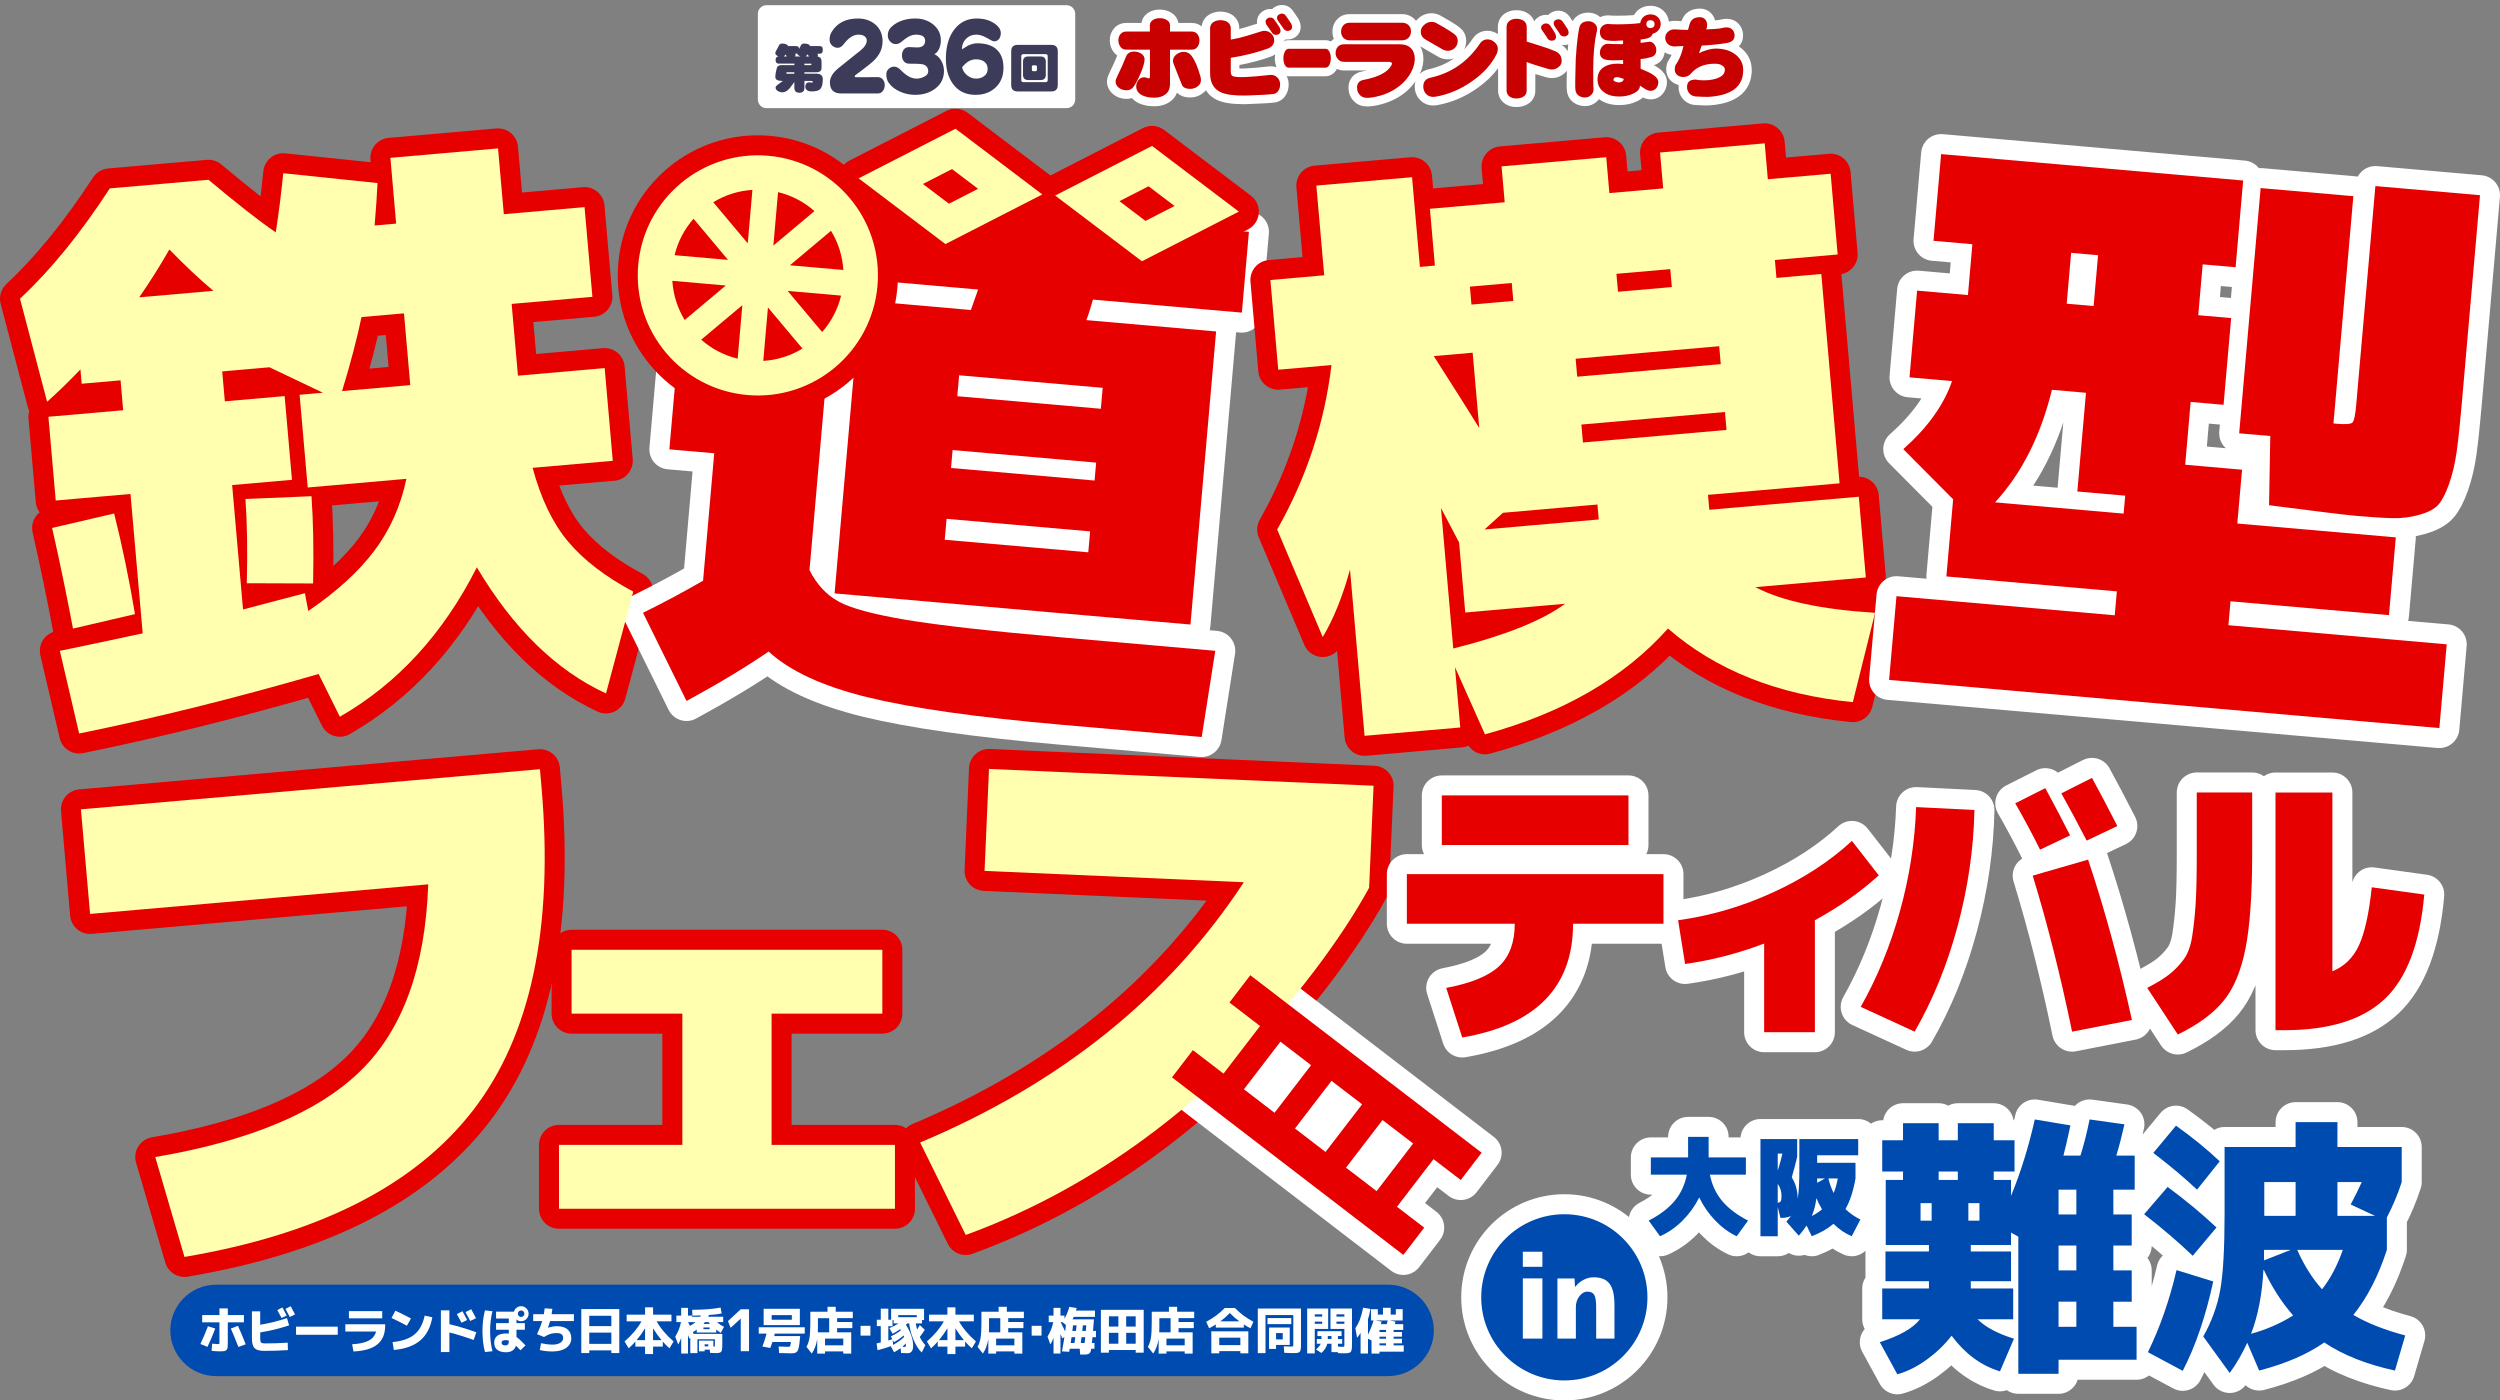 <?xml version="1.0" encoding="utf-8"?>
<!-- Generator: Adobe Illustrator 15.1.0, SVG Export Plug-In . SVG Version: 6.00 Build 0)  -->
<!DOCTYPE svg PUBLIC "-//W3C//DTD SVG 1.1//EN" "http://www.w3.org/Graphics/SVG/1.1/DTD/svg11.dtd">
<svg version="1.1" id="title" xmlns="http://www.w3.org/2000/svg" xmlns:xlink="http://www.w3.org/1999/xlink" x="0px" y="0px"
	 width="500px" height="280px" viewBox="0 0 500 280" enable-background="new 0 0 500 280" xml:space="preserve">
<rect x="0" y="0" width="500" height="280" fill="#808080" stroke="none"/>
<rect x="-100" y="-100" display="none" fill="#006400" width="800" height="800"/>
<g id="title-background">
	<g>
		<path fill="none" stroke="#FFFFFF" stroke-width="8" stroke-linecap="round" stroke-linejoin="round" stroke-miterlimit="10" d="
			M329.488,259.466c0,9.181-7.433,16.622-16.616,16.622s-16.627-7.441-16.627-16.622s7.439-16.62,16.627-16.62
			C322.044,242.848,329.488,250.286,329.488,259.466z M308.479,253.363v-3.012h-3.913v3.012H308.479z M308.479,267.723v-12.037
			h-3.913v12.033L308.479,267.723L308.479,267.723z M311.469,267.723h3.704v-6.32c0-0.816,0.231-1.539,0.705-2.154
			c0.468-0.615,0.988-0.925,1.57-0.925c0.662,0,1.125,0.212,1.391,0.639c0.261,0.429,0.396,1.265,0.396,2.513v6.25h3.658v-6.644
			c0-2.062-0.328-3.515-0.993-4.353c-0.662-0.848-1.716-1.271-3.169-1.271c-0.7,0-1.37,0.168-2.026,0.513
			c-0.659,0.34-1.204,0.807-1.654,1.389h-0.053l-0.087-1.666h-3.426v12.033h-0.007L311.469,267.723L311.469,267.723z"/>
		<path fill="none" stroke="#FFFFFF" stroke-width="8" stroke-linecap="round" stroke-linejoin="round" stroke-miterlimit="10" d="
			M330.168,234.936v-3.456h7.452v-4.104h4.104v4.104h7.452v3.456h-7.192c0.389,2.017,1.202,3.767,2.44,5.249
			c1.238,1.483,2.967,2.794,5.185,3.932l-2.269,3.132c-1.555-0.734-2.984-1.778-4.287-3.132c-1.304-1.354-2.373-2.895-3.208-4.623
			c-0.878,1.743-1.998,3.291-3.358,4.645c-1.361,1.354-2.855,2.39-4.482,3.11l-2.268-3.132c2.217-1.138,3.945-2.448,5.184-3.932
			c1.238-1.482,2.052-3.232,2.441-5.249H330.168z M359.76,247.14l-2.483-2.808c0.316-0.36,0.618-0.741,0.906-1.145
			c-0.489,0.259-1.115,0.389-1.879,0.389h-0.216l-0.54-2.16v5.832h-3.456v-19.44h7.344v2.916v0.648
			c-0.288,1.224-0.647,2.592-1.08,4.104c0.764,1.21,1.159,2.636,1.188,4.277c0.216-1.253,0.324-3.183,0.324-5.789v-6.156h11.771
			v3.24h-8.208v1.512h7.668v3.132c-0.432,2.478-1.102,4.522-2.009,6.135c0.937,0.879,1.93,1.57,2.981,2.073l-1.729,3.349
			c-1.339-0.576-2.556-1.404-3.65-2.484c-1.138,0.979-2.585,1.808-4.342,2.484l-1.036-2.139
			C360.897,245.758,360.379,246.435,359.76,247.14z M356.477,230.724h-0.929v3.392C355.951,232.862,356.261,231.732,356.477,230.724
			z M355.548,240.552c0.303-0.028,0.504-0.137,0.604-0.324c0.101-0.187,0.151-0.547,0.151-1.08c0-0.849-0.252-1.648-0.756-2.397
			V240.552z M364.404,241.869c-0.447-0.748-0.821-1.497-1.124-2.246c-0.158,1.325-0.468,2.521-0.929,3.586
			C363.072,242.849,363.756,242.402,364.404,241.869z M365.009,235.691h-1.577v0.864L365.009,235.691z M366.736,238.607
			c0.36-0.878,0.634-1.85,0.821-2.916h-1.879C365.952,236.801,366.305,237.772,366.736,238.607z M376.445,263.85v-6.155h9.343
			v-1.458h-8.694v-5.94h8.694V249h-1.675h-6.966v-13.014h3.456v-1.675h-4.158v-6.264h4.158v-3.402h7.128v3.402h3.834v-3.402h7.183
			v3.402h4.157v6.264h-4.157v1.675h3.456v3.186c1.943-4.716,3.527-9.81,4.752-15.282l7.128,1.188
			c-0.54,2.557-1.009,4.572-1.404,6.048h3.402c0.683-2.16,1.296-4.571,1.836-7.236l6.966,0.973c-0.505,2.268-1.045,4.355-1.62,6.264
			h3.672v6.804h-4.266v4.968h3.672v6.21h-3.672v4.969h3.672v6.264h-3.672v5.022h4.644v6.588h-15.605v2.808h-8.046v-27.432
			l-1.458-0.811V249h-8.047v1.296h8.047v5.94h-8.047v1.458h8.479v6.155h-7.128c1.584,1.585,4.014,2.881,7.29,3.889l-2.809,6.533
			c-3.779-1.152-7.002-3.528-9.666-7.128c-1.403,1.801-3.06,3.393-4.968,4.779c-1.908,1.386-3.87,2.367-5.886,2.943l-3.51-6.427
			c3.959-1.26,6.642-2.789,8.046-4.59H376.445z M386.328,240.63h-2.215v3.51h2.215V240.63z M387.731,235.986h3.834v-1.675h-3.834
			V235.986z M393.672,240.63v3.51h2.214v-3.51H393.672z M415.271,242.897v-4.968h-3.563v4.968H415.271z M415.271,254.076v-4.969
			h-3.563v4.969H415.271z M415.271,260.34h-3.563v5.022h3.563V260.34z M438.546,251.16c-2.772-2.664-6.013-5.436-9.72-8.316
			l4.698-5.454c3.527,2.592,6.785,5.292,9.773,8.101L438.546,251.16z M442.65,256.29c-1.513,6.984-3.547,12.941-6.103,17.874
			l-6.966-3.727c2.411-4.932,4.32-10.403,5.724-16.416L442.65,256.29z M430.662,230.586l4.536-5.454
			c3.24,2.305,6.156,4.681,8.748,7.128l-4.536,5.67C436.926,235.59,434.01,233.143,430.662,230.586z M480.342,236.418
			c-0.792,2.448-1.782,4.806-2.97,7.074v6.479c-1.692,5.221-3.925,9.559-6.696,13.015c2.735,1.619,6.191,2.988,10.368,4.104
			l-2.052,7.021c-5.652-1.225-10.368-3.097-14.148-5.616c-3.384,2.376-7.722,4.247-13.014,5.616l-2.376-5.563
			c-1.009,2.195-2.179,4.212-3.51,6.048l-5.292-7.29c1.691-3.023,2.825-6.138,3.401-9.342s0.864-8.243,0.864-15.12v-13.446h14.202
			v-4.968h8.37v4.968h12.852V236.418z M452.694,253.806c-0.253,5.005-1.08,9.324-2.484,12.96c3.096-0.863,5.903-2.087,8.424-3.672
			C456.294,260.43,454.314,257.334,452.694,253.806z M452.802,252.078l5.347-2.106h-5.347V252.078z M459.12,236.418h-6.264v6.75
			h6.264V236.418z M464.412,257.855c1.691-2.159,3.078-4.787,4.158-7.884h-9.126C460.812,253.068,462.468,255.696,464.412,257.855z
			 M472.35,236.418h-4.859v6.75h7.506l-4.86-2.269C471,239.28,471.737,237.786,472.35,236.418z"/>
	</g>
	<g>
		<path fill="none" stroke="#E60000" stroke-width="8" stroke-linecap="round" stroke-linejoin="round" stroke-miterlimit="10" d="
			M85.647,176.87l-67.633,5.917l-1.829-20.924l91.802-8.026l0.305,3.483c2.467,28.201-2.104,49.793-13.711,64.781
			c-11.61,14.991-30.837,24.746-57.684,29.284l-5.845-19.979c18.923-3.216,32.607-8.958,41.056-17.234
			C80.557,205.907,85.068,193.473,85.647,176.87z"/>
		<path fill="none" stroke="#E60000" stroke-width="8" stroke-linecap="round" stroke-linejoin="round" stroke-miterlimit="10" d="
			M154.316,202.727v26.25h24.672v12.773h-67.191v-12.775h24.672v-26.246h-22.151v-12.776h62.15v12.776h-22.152V202.727
			L154.316,202.727z"/>
		<path fill="none" stroke="#E60000" stroke-width="8" stroke-linecap="round" stroke-linejoin="round" stroke-miterlimit="10" d="
			M273.824,177.542c0,0-25.493,49.295-80.679,69.454l-9.116-18.495c28.148-11.849,49.729-29.199,64.738-52.054l-51.856-2.266
			l0.89-20.394l76.914,3.358L273.824,177.542z"/>
		<path fill="none" stroke="#FFFFFF" stroke-width="8" stroke-linecap="round" stroke-linejoin="round" stroke-miterlimit="10" d="
			M245.887,200.501l6.126,4.7l-7.313,9.523l-6.125-4.699l-4.176,5.447l46.272,35.512l4.172-5.454l-5.447-4.173l7.311-9.527
			l5.447,4.175l4.174-5.455l-46.271-35.503L245.887,200.501z M282.631,228.698l-7.308,9.526l-6.126-4.691l7.309-9.526
			L282.631,228.698z M272.425,220.866l-7.317,9.526l-6.114-4.691l7.308-9.534L272.425,220.866z M262.216,213.034l-7.309,9.522
			l-6.125-4.699l7.309-9.525L262.216,213.034z"/>
		<path fill="none" stroke="#FFFFFF" stroke-width="8" stroke-linecap="round" stroke-linejoin="round" stroke-miterlimit="10" d="
			M332.692,174.832v9.919h-18.081c0,12.635-7.388,20.216-22.164,22.747l-3.205-9.917c4.979-0.935,8.506-2.381,10.586-4.347
			c2.082-1.955,3.122-4.791,3.122-8.486h-21.58v-9.918h51.322V174.832z M288.365,169v-9.915h37.329V169H288.365L288.365,169z"/>
		<path fill="none" stroke="#FFFFFF" stroke-width="8" stroke-linecap="round" stroke-linejoin="round" stroke-miterlimit="10" d="
			M370.385,168.184l5.365,6.881c-3.618,3.308-7.877,6.297-12.775,8.982v22.396h-10.146v-17.73
			c-5.246,1.982-10.514,3.342-15.808,4.082l-1.401-8.748c6.493-0.895,12.795-2.74,18.924-5.541
			C360.674,175.707,365.954,172.266,370.385,168.184z"/>
		<path fill="none" stroke="#FFFFFF" stroke-width="8" stroke-linecap="round" stroke-linejoin="round" stroke-miterlimit="10" d="
			M382.93,206.329l-10.789-4.959c3.309-5.833,5.919-12.207,7.846-19.13c1.922-6.924,2.995-13.865,3.236-20.824l11.665,0.583
			c-0.155,7.703-1.274,15.427-3.354,23.185C389.453,192.941,386.585,199.99,382.93,206.329z M414.017,167.076l-6.007,2.857
			c-1.517-3.068-3.169-6.162-4.959-9.273l6.008-3.031C410.849,160.932,412.502,164.082,414.017,167.076z M426.382,203.994
			l-11.965,2.335c-2.301-11.16-4.921-21.556-7.878-31.2l11.082-3.206C420.978,181.986,423.894,192.68,426.382,203.994z
			 M423.467,165.208l-6.129,2.916c-1.748-3.382-3.44-6.532-5.072-9.454l6.128-3.091C419.794,158.113,421.482,161.32,423.467,165.208
			z"/>
		<path fill="none" stroke="#FFFFFF" stroke-width="8" stroke-linecap="round" stroke-linejoin="round" stroke-miterlimit="10" d="
			M429.445,197.579c1.947-1.013,3.431-1.925,4.46-2.742c1.029-0.815,1.964-1.788,2.806-2.919c0.836-1.125,1.403-2.65,1.715-4.589
			c0.3-1.922,0.537-4.103,0.701-6.532c0.156-2.429,0.225-5.777,0.225-10.059v-12.242h11.082v12.247
			c0,8.127-0.444,14.446-1.333,18.959c-0.895,4.521-2.37,8.017-4.415,10.499c-2.033,2.488-5.073,4.728-9.124,6.703L429.445,197.579z
			 M474.355,177.456l10.497,1.458c-0.853,9.72-3.479,16.672-7.878,20.852c-4.396,4.178-11.099,6.271-20.126,6.271H455.1v-47.535
			h11.376v35.757c2.407-0.977,4.189-2.725,5.344-5.25C472.964,186.479,473.81,182.628,474.355,177.456z"/>
	</g>
	<g>
		<path fill="none" stroke="#E60000" stroke-width="8" stroke-linecap="round" stroke-linejoin="round" stroke-miterlimit="10" d="
			M106.523,93.565c1.667,6.203,4.048,11.138,7.143,14.804c3.092,3.668,7.421,6.985,12.985,9.955l-5.451,20.365
			c-9.965-4.591-18.577-12.998-25.832-25.222c-6.714,13.283-15.848,23.244-27.4,29.881l-4.241-8.55
			c-16.695,4.835-32.662,8.804-47.899,11.906l-3.858-16.538c2.843-0.571,8.364-1.737,16.569-3.498l-2.44-27.874l-14.952,1.307
			L9.68,83.354l14.954-1.308l-0.522-5.98l-7.775,0.679l-0.25-2.87c-1.986,2.102-4.208,4.269-6.666,6.491L4,59.743
			c6.166-5.762,12.151-13.117,17.959-22.063l19.737-1.726c5.725,4.803,10.208,8.31,13.456,10.515
			c0.615-3.99,1.115-7.932,1.497-11.825l18.855,1.966c-0.109,2.421-0.304,5.251-0.583,8.489l4.308-0.375l-1.151-13.159L99.61,29.68
			l1.152,13.158l16.148-1.413l1.571,17.944l-16.15,1.412l1.154,13.159l0.104,1.197l17.345-1.517l1.622,18.542L106.523,93.565z
			 M10.421,105.59l12.404-2.892c1.602,6.369,2.992,13.079,4.173,20.127l-12.404,2.892C13.38,119.233,11.991,112.524,10.421,105.59z
			 M27.84,59.466l14.835-1.299c-2.777-2.329-5.709-5.085-8.801-8.271C31.993,53.196,29.981,56.385,27.84,59.466z M61.544,97.5
			l-1.622-18.544l4.663-0.408l-10.69-5.094l-9.451,0.828l0.522,5.981l11.962-1.048l1.466,16.748l-11.963,1.046l2.176,24.881
			l12.373-3.253l0.674,3.558c5.688-3.873,10.096-7.894,13.228-12.067c3.131-4.172,5.263-8.957,6.397-14.361L61.544,97.5z
			 M49.357,116.647c0.165-6.361,0.076-11.981-0.269-16.851l13.21-0.553c0.353,4.953,0.462,10.769,0.322,17.45L49.357,116.647z
			 M82.053,77.022l-0.105-1.195l-1.152-13.158l-8.494,0.743c-0.907,4.342-2.2,9.274-3.888,14.804L82.053,77.022z"/>
		<path fill="none" stroke="#FFFFFF" stroke-width="8" stroke-linecap="round" stroke-linejoin="round" stroke-miterlimit="10" d="
			M135.446,71.93l29.905,2.616l-3.451,39.477c1.437,2.857,3.38,4.958,5.836,6.296c2.452,1.339,6.948,2.557,13.482,3.65
			c6.535,1.095,16.98,2.268,31.333,3.525l30.503,2.668l-2.714,17.24l-28.11-2.459c-16.909-1.479-29.827-3.309-38.755-5.5
			c-8.93-2.188-15.514-5.235-19.753-9.139c-4.45,3.065-9.919,6.365-16.416,9.894l-8.703-17.64c4.031-1.977,8.033-4.118,12.013-6.423
			l2.23-25.479l-8.973-0.784L135.446,71.93z M169.038,39.312l80.747,7.064l-1.412,16.15l-29.786-2.607
			c-0.117,0.394-0.315,1.057-0.597,1.997c-0.284,0.939-0.527,1.643-0.728,2.107l25.958,2.27l-5.128,58.614l-50.241-4.396
			l-20.934-1.832l5.129-58.616L194.177,62c0.315-0.854,0.798-2.22,1.442-4.093l-23.794-2.082l-3.406-9.422L169.038,39.312z
			 M189.314,103.766l-0.366,4.186l28.709,2.512l0.367-4.187L189.314,103.766z M190.519,90.009l-0.314,3.588l28.71,2.511l0.313-3.587
			L190.519,90.009z M191.461,79.243l28.71,2.511l0.366-4.187l-28.709-2.511L191.461,79.243z"/>
		<path fill="none" stroke="#E60000" stroke-width="8" stroke-linecap="round" stroke-linejoin="round" stroke-miterlimit="10" d="
			M153.663,31.153c-13.213-1.158-24.862,8.618-26.019,21.832c-1.157,13.213,8.618,24.863,21.833,26.019
			c13.212,1.157,24.863-8.618,26.019-21.833C176.65,43.958,166.875,32.31,153.663,31.153z M155.609,38.425
			c2.766,0.669,5.243,1.991,7.285,3.792l-8.22,6.897L155.609,38.425z M149.548,48.666l-6.897-8.22
			c2.323-1.418,4.992-2.291,7.832-2.468L149.548,48.666z M145.604,51.974l-10.688-0.935c0.669-2.766,1.991-5.244,3.792-7.286
			L145.604,51.974z M145.158,57.101l-8.22,6.897c-1.418-2.322-2.291-4.992-2.47-7.832L145.158,57.101z M148.465,61.043
			l-0.935,10.686c-2.766-0.668-5.246-1.991-7.286-3.792L148.465,61.043z M153.591,61.493l6.897,8.219
			c-2.323,1.418-4.993,2.291-7.832,2.468L153.591,61.493z M157.532,58.184l10.688,0.935c-0.668,2.766-1.991,5.244-3.792,7.286
			L157.532,58.184z M157.982,53.058l8.22-6.897c1.419,2.323,2.292,4.992,2.47,7.832L157.982,53.058z"/>
		<path fill="none" stroke="#E60000" stroke-width="8" stroke-linecap="round" stroke-linejoin="round" stroke-miterlimit="10" d="
			M208.464,38.885l-19.38,9.929L171.722,35.67l19.38-9.926L208.464,38.885z M189.792,40.741l5.82-2.98l-5.212-3.946l-5.82,2.981
			L189.792,40.741z"/>
		<path fill="none" stroke="#E60000" stroke-width="8" stroke-linecap="round" stroke-linejoin="round" stroke-miterlimit="10" d="
			M247.769,42.323l-19.381,9.93l-17.361-13.144l19.38-9.925L247.769,42.323z M229.095,44.181l5.82-2.983l-5.212-3.946l-5.818,2.982
			L229.095,44.181z"/>
		<path fill="none" stroke="#E60000" stroke-width="8" stroke-linecap="round" stroke-linejoin="round" stroke-miterlimit="10" d="
			M351.069,117.425c5.211,2.758,13.208,4.47,23.944,5.137l-4.449,17.869c-15.081-1.494-27.408-6.402-36.97-14.727
			c-8.777,9.849-20.981,16.903-36.601,21.163l-6-13.454l1.056,12.081l-19.138,1.673l-2.909-33.256
			c-1.463,5.352-3.272,9.852-5.454,13.496l-9.113-21.502c5.848-10.315,9.471-21.279,10.861-32.893l-10.648,0.931l-1.569-17.944
			l10.764-0.941l-1.575-17.944l19.143-1.676l1.57,17.945l2.996-0.262l-0.992-11.365l14.954-1.308l-0.626-7.178l20.934-1.831
			l0.628,7.178l10.76-0.941l-0.628-7.178l20.936-1.833l0.624,7.178l12.562-1.099l1.403,16.15l-12.554,1.1l0.31,3.587l8.973-0.784
			l3.653,41.867l-26.315,2.303l0.262,2.989l29.899-2.614l1.404,16.15L351.069,117.425z M295.85,85.612l-1.32-15.073l-7.773,0.68
			C290.85,77.612,293.882,82.409,295.85,85.612z M313.027,120.753l-19.979,1.749l-1.229-13.996
			c-0.389-0.769-0.989-1.921-1.809-3.459c-0.814-1.535-1.424-2.686-1.818-3.456l2.459,28.111
			C300.966,127.112,308.421,124.131,313.027,120.753z M302.35,56.597l-8.371,0.732l0.311,3.587l8.376-0.732L302.35,56.597z
			 M319.75,103.893l-0.26-2.99l-1.796,0.156l-17.104,1.498l-3.689,3.335L319.75,103.893z M315.442,75.34l28.711-2.512l-0.313-3.588
			l-28.711,2.511L315.442,75.34z M316.28,84.91l0.311,3.588l28.713-2.511L344.99,82.4L316.28,84.91z M323.286,54.764l0.312,3.588
			l10.77-0.941l-0.315-3.588L323.286,54.764z"/>
		<path fill="none" stroke="#FFFFFF" stroke-width="8" stroke-linecap="round" stroke-linejoin="round" stroke-miterlimit="10" d="
			M446.101,120.259l-0.418,4.785l43.662,3.82l-1.472,16.747l-110.052-9.627l1.473-16.747l43.655,3.822l0.421-4.787l-34.093-2.983
			l1.35-15.431l-9.971-10.033c4.877-4.314,8.128-8.851,9.749-13.611l-8.502-0.745l1.519-17.346l10.167,0.89l0.419-4.786l0.467-5.383
			l-7.772-0.68l1.52-17.346l60.409,5.285l-1.512,17.345l-6.582-0.575l-0.886,10.166l6.58,0.575l-1.52,17.346l-6.581-0.575
			l-1.093,12.56l11.374,0.994l-0.952,10.766l31.702,2.772l-1.368,15.551L446.101,120.259z M410.388,77.959
			c-2.257,9.205-6.044,16.709-11.377,22.51l25.714,2.25l0.314-3.587l-9.571-0.837l1.73-19.738L410.388,77.959z M413.338,60.74
			l5.383,0.471l0.891-10.168l-5.385-0.47l-0.469,5.385L413.338,60.74z M471.102,103.16c-1.839-0.16-7.599-0.865-17.293-2.116
			l0.247-13.84l-6.22-0.542l4.291-49.047l18.545,1.622l-3.981,45.458l0.604,0.053c1.834,0.16,2.905,0.074,3.217-0.26
			c0.312-0.334,0.558-1.538,0.739-3.614l3.826-43.662L496,39.041l-3.663,41.87c-0.355,4.067-0.697,7.253-1.02,9.554
			c-0.33,2.303-0.83,4.43-1.521,6.376c-0.699,1.949-1.417,3.333-2.17,4.148c-0.755,0.819-1.99,1.473-3.722,1.964
			c-1.736,0.492-3.502,0.719-5.316,0.681C476.788,103.597,474.292,103.438,471.102,103.16z"/>
	</g>
</g>
<g id="title-fill">
	<g>
		<g>
			<path fill="#FFFFFF" d="M215.041,19.913c0,0.944-0.771,1.716-1.714,1.716h-60.041c-0.944,0-1.715-0.774-1.715-1.716V2.757
				c0-0.944,0.773-1.715,1.715-1.715h60.041c0.944,0,1.714,0.772,1.714,1.715V19.913z"/>
			<path fill="#3C3C5A" d="M156.456,8.708c0.354,0,0.651,0.067,0.897,0.2c0.14,0.07,0.225,0.173,0.254,0.306h1.549
				c0.26,0,0.436,0.06,0.529,0.18c0.07,0.077,0.117,0.204,0.138,0.38c0.147-0.253,0.262-0.479,0.347-0.676
				c0.122-0.26,0.343-0.392,0.666-0.392c0.361,0,0.661,0.067,0.909,0.2c0.141,0.07,0.228,0.173,0.262,0.306h1.879
				c0.26,0,0.435,0.06,0.529,0.18c0.098,0.105,0.147,0.302,0.147,0.591c0,0.254-0.042,0.436-0.125,0.548
				c-0.105,0.14-0.289,0.211-0.548,0.211h-0.391c0.056,0.105,0.085,0.2,0.085,0.285c0,0.113-0.019,0.208-0.063,0.286
				c0.529,0.077,0.791,0.418,0.791,1.022v1.234c0,0.591-0.352,0.885-1.056,0.885h-2.372v0.286h2.372
				c0.873,0,1.308,0.368,1.308,1.108c0,0.95-0.172,1.607-0.516,1.973c-0.31,0.31-0.883,0.464-1.72,0.464
				c-0.19,0-0.345-0.011-0.466-0.032c-0.253-0.057-0.457-0.173-0.61-0.348c-0.125-0.148-0.19-0.331-0.19-0.548
				c0-0.268,0.075-0.485,0.224-0.654c0.105-0.154,0.267-0.231,0.485-0.231c0.063,0,0.152,0.007,0.262,0.02
				c0.211,0.015,0.365,0.021,0.466,0.021c0.015,0,0.025-0.015,0.032-0.042c0.006-0.028,0.011-0.082,0.011-0.158
				c0-0.084-0.103-0.126-0.305-0.126h-1.351v1.35c0,0.36-0.082,0.608-0.243,0.749c-0.169,0.175-0.427,0.264-0.771,0.264
				c-0.329,0-0.584-0.088-0.759-0.264c-0.161-0.148-0.243-0.397-0.243-0.749v-1.15c-0.09,0.148-0.19,0.288-0.294,0.422
				c-0.449,0.654-0.84,1.102-1.169,1.34c-0.294,0.197-0.594,0.303-0.896,0.317c-0.365,0-0.71-0.106-1.034-0.317
				c-0.24-0.19-0.36-0.408-0.36-0.654c0.019-0.176,0.155-0.355,0.399-0.537c0.408-0.274,0.763-0.532,1.065-0.771h-0.168
				c-0.9,0-1.351-0.267-1.351-0.802c0-0.416,0.086-0.946,0.255-1.593c0.09-0.514,0.416-0.771,0.971-0.771h2.583v-0.294h-3.207
				c-0.352-0.027-0.536-0.27-0.547-0.728c0.015-0.451,0.196-0.685,0.547-0.708h0.043c-0.07-0.035-0.144-0.077-0.223-0.126
				c-0.281-0.134-0.423-0.32-0.423-0.559c0-0.113,0.057-0.268,0.168-0.465c0.247-0.416,0.43-0.763,0.549-1.044
				C155.904,8.839,156.133,8.708,156.456,8.708z M156.773,11.293h0.591c-0.105-0.148-0.193-0.278-0.264-0.391
				c-0.05,0.063-0.093,0.12-0.136,0.169C156.914,11.163,156.85,11.235,156.773,11.293z M158.861,14.744v-0.286h-1.437
				c-0.086,0-0.13,0.015-0.138,0.043c-0.026,0.027-0.042,0.067-0.042,0.116c0,0.087,0.075,0.126,0.224,0.126L158.861,14.744
				L158.861,14.744z M158.998,11.293h1.089c-0.079-0.035-0.149-0.077-0.212-0.126c-0.254-0.12-0.395-0.277-0.423-0.474
				c-0.086,0.035-0.184,0.052-0.294,0.052h-0.105c0.034,0.077,0.052,0.148,0.052,0.211
				C159.104,11.082,159.068,11.195,158.998,11.293z M160.877,12.727v0.295h1.194c0.14,0,0.211-0.045,0.211-0.137v-0.116
				c0-0.028-0.07-0.043-0.211-0.043L160.877,12.727L160.877,12.727z M161.172,11.293h0.634c-0.113-0.162-0.211-0.303-0.294-0.422
				c-0.05,0.077-0.105,0.144-0.168,0.201C161.292,11.163,161.236,11.235,161.172,11.293z M203.539,8.972h6.709
				c0.873,0,1.308,0.433,1.308,1.299v6.71c0,0.872-0.435,1.308-1.308,1.308h-6.709c-0.865,0-1.299-0.436-1.299-1.308v-6.71
				C202.24,9.404,202.673,8.972,203.539,8.972z M209.121,16.431c0.281,0,0.422-0.141,0.422-0.422V11.25
				c0-0.281-0.142-0.422-0.422-0.422h-4.431c-0.29,0-0.433,0.141-0.433,0.422v4.759c0,0.281,0.144,0.422,0.433,0.422H209.121z
				 M205.647,11.293h2.458c0.705,0,1.056,0.348,1.056,1.045v2.626c0,0.697-0.352,1.045-1.056,1.045h-2.458
				c-0.696,0-1.044-0.348-1.044-1.045v-2.626C204.603,11.641,204.951,11.293,205.647,11.293z M207.083,14.236
				c0.205,0,0.305-0.094,0.305-0.285v-0.603c0-0.19-0.102-0.285-0.305-0.285h-0.422c-0.19,0-0.287,0.095-0.287,0.285v0.603
				c0,0.19,0.095,0.285,0.287,0.285H207.083z"/>
			<path fill="#3C3C5A" d="M176.951,17.022c0,0.445-0.124,0.835-0.374,1.169c-0.239,0.334-0.582,0.501-1.028,0.501h-7.341
				c-1.486,0-2.229-0.748-2.229-2.245c0-0.965,0.608-1.936,1.824-2.913l4.379-3.507c0.779-0.643,1.169-1.28,1.169-1.911
				c0-0.358-0.15-0.649-0.451-0.872c-0.302-0.21-0.696-0.315-1.185-0.315c-1.019,0-2.001,0.625-2.946,1.874
				c-0.385,0.507-0.789,0.761-1.216,0.761c-0.426,0-0.805-0.154-1.138-0.464c-0.332-0.297-0.498-0.68-0.498-1.15
				c0-0.606,0.14-1.132,0.42-1.577c1.092-1.781,2.837-2.672,5.237-2.672c1.351,0,2.488,0.377,3.413,1.132
				c1.019,0.854,1.527,1.998,1.527,3.433c0,0.953-0.244,1.825-0.732,2.616c-0.415,0.681-1.07,1.367-1.964,2.06
				c-1.06,0.841-1.984,1.546-2.774,2.115c-0.062,0.05-0.093,0.118-0.093,0.204c0,0.124,0.057,0.186,0.171,0.186l4.427-0.019
				c0.437,0,0.784,0.167,1.044,0.501C176.832,16.237,176.951,16.602,176.951,17.022z M188.796,14.184
				c0,1.472-0.576,2.647-1.729,3.525c-1.102,0.841-2.453,1.262-4.053,1.262c-1.019,0-1.995-0.204-2.931-0.612
				c-1.028-0.433-1.813-1.039-2.354-1.818c-0.312-0.445-0.467-1.002-0.467-1.67c0-0.445,0.161-0.816,0.482-1.113
				c0.302-0.284,0.671-0.427,1.107-0.427c0.436,0,0.878,0.235,1.324,0.705c1.081,1.126,2.125,1.688,3.133,1.688
				c0.488,0,0.967-0.111,1.434-0.334c0.603-0.272,0.904-0.643,0.904-1.113c0-0.792-0.416-1.274-1.247-1.447
				c-0.291-0.062-1.153-0.093-2.587-0.093c-0.437,0-0.784-0.161-1.044-0.482c-0.25-0.309-0.374-0.699-0.374-1.169
				c0-0.47,0.124-0.872,0.374-1.206c0.26-0.309,0.639-0.464,1.138-0.464c0.135,0,0.374,0.013,0.717,0.037
				c0.343,0.025,0.603,0.037,0.779,0.037c1.08,0,1.621-0.451,1.621-1.354c0-0.804-0.624-1.206-1.87-1.206
				c-0.696,0-1.439,0.31-2.229,0.928c-0.271,0.21-0.54,0.427-0.811,0.649c-0.322,0.21-0.634,0.315-0.935,0.315
				c-0.458,0-0.842-0.173-1.153-0.52c-0.312-0.334-0.468-0.742-0.468-1.225c0-0.767,0.332-1.416,0.997-1.948
				c1.195-0.952,2.702-1.429,4.521-1.429c1.382,0,2.566,0.396,3.554,1.188c1.028,0.841,1.543,1.899,1.543,3.173
				c0,0.569-0.104,1.107-0.313,1.614c-0.249,0.594-0.582,0.978-0.997,1.15c0.593,0.272,1.06,0.724,1.402,1.354
				C188.619,12.811,188.796,13.479,188.796,14.184z M200.695,13.553c0,1.707-0.562,3.056-1.684,4.045
				c-1.039,0.915-2.333,1.373-3.881,1.373c-1.995,0-3.518-0.742-4.566-2.227c-0.925-1.286-1.388-2.944-1.388-4.973
				c0-2.536,0.598-4.54,1.793-6.012c1.111-1.373,2.566-2.06,4.363-2.06c1.632,0,2.962,0.439,3.99,1.317
				c0.562,0.482,0.842,1.015,0.842,1.596c0,0.47-0.119,0.866-0.358,1.188c-0.239,0.31-0.582,0.464-1.028,0.464
				c-0.177,0-0.65-0.229-1.419-0.687c-0.769-0.433-1.471-0.649-2.104-0.649c-0.832,0-1.522,0.285-2.073,0.854
				c-0.54,0.569-0.811,1.268-0.811,2.097c0.686-0.42,1.086-0.668,1.2-0.742c0.654-0.321,1.283-0.482,1.886-0.482
				c1.527,0,2.738,0.347,3.632,1.039C200.16,10.535,200.695,11.821,200.695,13.553z M197.531,13.775
				c0-0.631-0.234-1.119-0.701-1.466c-0.416-0.297-0.967-0.445-1.652-0.445c-1.008,0-1.928,0.532-2.759,1.596
				c0.146,0.644,0.488,1.182,1.028,1.614c0.54,0.433,1.122,0.649,1.746,0.649c0.644,0,1.179-0.161,1.605-0.482
				C197.287,14.883,197.531,14.394,197.531,13.775z"/>
		</g>
		<g>
			<path fill="#FFFFFF" d="M348.194,9.588c-0.139-0.109-0.279-0.213-0.435-0.31c0.555-0.558,0.86-1.304,0.86-2.18
				c0-0.875-0.294-1.671-0.879-2.324c-0.432-0.463-1.195-1.01-2.442-1.01c-0.331,0-0.675,0.039-1.056,0.128
				c-0.329,0.086-0.745,0.147-1.229,0.18c-0.116-0.44-0.313-0.844-0.589-1.19c-0.592-0.747-1.472-1.16-2.472-1.16
				c-1.408,0-2.555,0.577-3.203,1.578c-0.165,0.245-0.325,0.546-0.461,0.935c-0.348-0.018-0.73-0.039-1.148-0.067
				c-0.087-0.005-0.182-0.008-0.269-0.008c-0.384,0-0.744,0.065-1.092,0.167c-0.102-0.836-0.46-1.581-1.074-2.161
				c-0.708-0.661-1.61-1.011-2.614-1.011c-0.952,0-1.816,0.303-2.51,0.894c-0.329,0.277-0.582,0.606-0.784,0.97
				c-0.977,0.087-2.095,0.124-3.333,0.124c-0.813,0-1.229-0.024-1.421-0.046c-0.156-0.017-0.3-0.021-0.444-0.021
				c-0.556,0-1.092,0.121-1.554,0.354c-0.002-0.002-0.007-0.005-0.01-0.007c-0.655-0.586-1.472-0.896-2.341-0.896
				c-1.446,0-2.563,0.623-3.165,1.707c-0.295-0.437-0.527-0.784-0.716-1.039c-0.019-0.029-0.048-0.058-0.069-0.086
				c-0.538-0.625-1.271-0.968-2.078-0.968c-0.626,0-1.214,0.19-1.749,0.595c-0.098,0.083-0.189,0.171-0.28,0.266
				c-0.146-0.021-0.292-0.034-0.433-0.034c-0.643,0-1.234,0.209-1.736,0.605c-0.261,0.192-0.469,0.422-0.625,0.679
				c-0.198-0.57-0.572-1.063-1.073-1.443c-0.701-0.514-1.54-0.773-2.492-0.773c-0.941,0-1.749,0.25-2.442,0.757
				c-0.813,0.626-1.263,1.541-1.263,2.577v1.443c-0.636-0.427-1.352-0.659-2.12-0.659c-1.168,0-2.199,0.544-2.891,1.553
				c-0.539,0.807-1.125,1.538-1.744,2.191c0.274-0.521,0.416-1.093,0.416-1.694c0-0.937-0.33-1.758-0.912-2.338
				c-0.375-0.398-1.163-1.035-4.182-2.719c-0.594-0.329-1.201-0.496-1.818-0.496c-1.006,0-1.922,0.359-2.651,1.035
				c-0.19,0.161-0.337,0.329-0.479,0.498c-0.078-0.102-0.144-0.207-0.228-0.304c-0.666-0.688-1.55-1.051-2.569-1.051h-10.476
				c-1.319,0-2.129,0.608-2.545,1.098c-0.589,0.653-0.896,1.475-0.896,2.376c0,0.515,0.094,1.004,0.293,1.458
				c-0.23,0.172-0.433,0.362-0.582,0.544c-0.338-0.173-0.721-0.27-1.125-0.27h-7.324c-0.434,0-0.848,0.112-1.195,0.306
				c0.152-0.086,0.295-0.183,0.424-0.296c0.063-0.054,0.124-0.114,0.191-0.174c0.121,0.017,0.26,0.024,0.391,0.024
				c0.625,0,1.208-0.204,1.733-0.624c0.544-0.468,0.849-1.128,0.849-1.866c0-0.513-0.127-1.023-0.398-1.516
				c-0.017-0.045-0.049-0.086-0.072-0.127c-0.467-0.738-0.842-1.279-1.125-1.653C258.035,1.402,257.246,1,256.348,1
				c-0.602,0-1.193,0.21-1.738,0.638c-0.066,0.055-0.129,0.117-0.195,0.177c-0.115-0.017-0.225-0.021-0.352-0.021
				c-0.641,0-1.252,0.22-1.799,0.67c-0.558,0.49-0.867,1.155-0.867,1.871c0,0.133,0.019,0.266,0.028,0.398l-2.568,0.794
				c-0.32,0.1-0.653,0.189-0.996,0.281V5.653c0-1.063-0.479-1.995-1.397-2.657c-0.673-0.448-1.478-0.676-2.395-0.676
				c-0.878,0-1.676,0.23-2.406,0.711c-0.778,0.538-1.225,1.333-1.328,2.248c-0.548-0.448-1.237-0.691-2.001-0.691h-2.661
				c-0.137-0.867-0.66-1.611-1.457-2.073c-0.657-0.398-1.431-0.602-2.298-0.602c-0.885,0-1.665,0.225-2.314,0.665
				c-0.734,0.499-1.194,1.198-1.316,2.01h-3.034c-1,0-1.878,0.398-2.442,1.091c-0.561,0.649-0.856,1.462-0.856,2.352
				c0,0.868,0.245,1.648,0.733,2.328c0.216,0.296,0.47,0.546,0.757,0.745c-0.34,0.863-0.866,2.031-1.563,3.478
				c-0.344,0.707-0.49,1.204-0.49,1.665c0,1.041,0.445,1.954,1.307,2.652c0.742,0.581,1.618,0.875,2.608,0.875
				c0.38,0,0.741-0.052,1.077-0.156c0.351,0.403,0.805,0.745,1.355,1.013c0.875,0.412,1.913,0.622,3.092,0.622
				c1.364,0,2.504-0.367,3.374-1.076c0.424-0.337,0.897-0.859,1.198-1.638c0.497,0.503,1.305,0.954,2.623,0.954
				c0.94,0,1.768-0.268,2.463-0.797c0.273-0.188,0.498-0.411,0.696-0.652c0.62,0.989,1.464,1.601,2.235,1.957
				c1.202,0.56,2.931,0.833,5.289,0.833l0.527-0.005c3.846-0.136,5.001-0.239,5.486-0.305c0.988-0.077,1.827-0.572,2.338-1.357
				c0.449-0.644,0.676-1.414,0.676-2.286c0-0.605-0.148-1.163-0.397-1.664c0.136,0.02,0.274,0.037,0.417,0.037h7.325
				c0.956,0,1.782-0.522,2.303-1.472c0.437,0.202,0.925,0.311,1.449,0.311h4.504c-0.291,0.071-0.603,0.14-0.938,0.205
				c-1.691,0.32-2.698,1.535-2.698,3.251c0,1.153,0.446,2.153,1.278,2.883c0.641,0.57,1.482,0.856,2.51,0.856
				c0.33,0,0.742-0.036,1.296-0.112c2.372-0.398,4.422-1.264,6.098-2.573c0.874-0.675,1.595-1.462,2.199-2.335
				c-0.086,0.322-0.142,0.664-0.142,1.034c0,0.975,0.33,1.858,0.953,2.566c0.709,0.8,1.662,1.225,2.746,1.225
				c0.26,0,0.521-0.019,0.769-0.06c2.907-0.511,5.638-1.678,8.114-3.452c1.668-1.171,3.03-2.494,4.094-3.944v4.422
				c0,1.018,0.418,1.916,1.16,2.513c0.667,0.554,1.507,0.837,2.48,0.837c0.944,0,1.754-0.226,2.44-0.688
				c0.884-0.603,1.368-1.522,1.368-2.592v-3.322c0.641,0.201,1.365,0.416,2.174,0.648c0.398,0.111,0.805,0.165,1.169,0.165
				c0.87,0,1.692-0.305,2.39-0.883c0.227-0.174,0.417-0.373,0.586-0.588c-0.006,0.359-0.018,1.085-0.052,2.197
				c-0.019,1.275,0.024,1.746,0.08,2.026c0.156,0.929,0.641,1.688,1.431,2.22c0.642,0.416,1.367,0.625,2.164,0.625
				c0.902,0,1.714-0.317,2.319-0.878c0.184-0.156,0.334-0.328,0.482-0.513c1.068,0.795,2.435,1.195,4.034,1.195
				c1.37,0,2.614-0.275,3.662-0.81c0.442-0.216,0.798-0.458,1.084-0.71c0.537,0.254,1.057,0.376,1.554,0.376
				c0.952,0,1.813-0.406,2.446-1.172c0.521-0.652,0.802-1.437,0.802-2.268c0-1.25-0.756-2.323-2.187-3.154
				c-0.091-0.06-0.226-0.133-0.432-0.238c1.23-0.388,2.021-1.327,2.166-2.584c0.364,0.225,0.813,0.42,1.394,0.503
				c-0.086,0.185-0.177,0.357-0.262,0.519c-0.147,0.244-0.247,0.414-0.305,0.51c-0.086,0.112-0.159,0.234-0.226,0.367
				c-0.189,0.437-0.292,0.935-0.292,1.523c0,0.979,0.396,1.839,1.073,2.393c0.406,0.348,0.885,0.591,1.404,0.723
				c-0.018,0.12-0.018,0.242-0.018,0.367c0,0.913,0.294,1.737,0.813,2.331c0.474,0.604,1.367,1.32,2.877,1.32
				c0.188,0,0.56,0.018,1.131,0.052c0.385,0.018,0.692,0.023,0.919,0.023c0.143,0,0.26-0.003,0.367-0.009
				c7.429-0.472,8.535-4.624,8.535-7.059C350.356,12.241,349.608,10.707,348.194,9.588z M240.302,10.985v0.126
				c-0.017-0.028-0.028-0.061-0.046-0.086C240.274,11.013,240.287,10.996,240.302,10.985z M254.198,13.26
				c-0.166,0-0.341,0.011-0.501,0.032c-1.756,0.204-3.307,0.337-4.589,0.395c-0.31,0.015-0.593,0.02-0.848,0.02
				c-0.156,0-0.277-0.003-0.387-0.006v-0.693c2.294-0.435,4.398-0.999,6.279-1.684c0.328-0.123,0.623-0.278,0.884-0.456
				c-0.042,0.259-0.068,0.524-0.068,0.804c0,0.638,0.121,1.224,0.33,1.775C254.948,13.334,254.585,13.26,254.198,13.26z
				 M285.809,13.842c-0.779,0.156-1.414,0.495-1.892,0.963c0.093-0.193,0.2-0.377,0.293-0.579c0.313-0.865,0.468-1.679,0.468-2.413
				c0-0.987-0.217-1.846-0.634-2.562c0.054,0.034,0.095,0.071,0.152,0.103c1.229,0.718,2.294,1.334,3.192,1.848
				c0.688,0.446,1.438,0.675,2.199,0.675c0.434,0,0.848-0.07,1.232-0.211C289.337,12.702,287.676,13.423,285.809,13.842z
				 M312.335,8.987c0.006-0.007,0.018-0.015,0.018-0.02c0.156,0.027,0.327,0.041,0.491,0.041c0.282,0,0.556-0.046,0.812-0.127
				c-0.016,0.137-0.027,0.26-0.042,0.399c-0.029,0.322-0.054,0.635-0.078,0.948C313.245,9.731,312.844,9.31,312.335,8.987z"/>
			<path fill="#C80000" d="M226.611,17.477c-0.316,0.386-0.749,0.578-1.301,0.578c-0.598,0-1.116-0.168-1.548-0.509
				c-0.433-0.353-0.652-0.785-0.652-1.302c0-0.176,0.106-0.48,0.317-0.914c0.81-1.679,1.39-2.985,1.742-3.925
				c0.267-0.727,0.813-1.09,1.634-1.09c0.563,0,1.038,0.135,1.426,0.405c0.457,0.293,0.686,0.673,0.686,1.143
				c0,0.633-0.282,1.606-0.845,2.919C227.556,16.003,227.069,16.901,226.611,17.477z M239.892,8.066
				c0,0.502-0.127,0.933-0.386,1.284c-0.269,0.387-0.657,0.581-1.161,0.581h-4.344v6.842c0,0.916-0.29,1.602-0.863,2.059
				c-0.574,0.468-1.341,0.703-2.305,0.703c-0.925,0-1.712-0.153-2.357-0.457c-0.819-0.398-1.232-1.008-1.232-1.83
				c0-0.422,0.135-0.813,0.405-1.178c0.294-0.41,0.68-0.616,1.161-0.616c0.224,0,0.406,0.035,0.547,0.105
				c0.152,0.07,0.267,0.105,0.351,0.105c0.188,0,0.282-0.086,0.282-0.262v-5.47h-4.732c-0.503,0-0.897-0.193-1.178-0.58
				c-0.269-0.375-0.405-0.813-0.405-1.319c0-0.481,0.148-0.891,0.439-1.23c0.27-0.329,0.651-0.494,1.144-0.494h4.714v-1.25
				c0-0.432,0.199-0.784,0.6-1.054c0.364-0.248,0.813-0.37,1.353-0.37c0.553,0,1.021,0.118,1.408,0.352
				c0.446,0.261,0.668,0.616,0.668,1.073v1.25h4.345c0.482,0,0.856,0.169,1.125,0.51C239.752,7.169,239.892,7.584,239.892,8.066z
				 M240.19,16.015c0,0.552-0.232,0.981-0.703,1.284c-0.398,0.317-0.884,0.475-1.46,0.475c-0.856,0-1.402-0.263-1.635-0.792
				c-0.41-0.973-0.986-2.434-1.725-4.38c-0.047-0.14-0.069-0.294-0.069-0.458c0-0.468,0.224-0.885,0.668-1.249
				c0.469-0.352,0.973-0.528,1.513-0.528c0.599,0,1.096,0.252,1.495,0.756c0.68,0.868,1.291,2.28,1.829,4.241
				C240.162,15.576,240.19,15.793,240.19,16.015z M256.021,16.877c0,0.517-0.125,0.952-0.371,1.302
				c-0.26,0.398-0.625,0.609-1.106,0.633c-0.604,0.094-2.399,0.193-5.367,0.299c-2.321,0.035-4-0.188-5.03-0.668
				c-1.418-0.657-2.128-1.929-2.128-3.819V5.655c0-0.515,0.211-0.918,0.633-1.213c0.412-0.269,0.884-0.404,1.425-0.404
				c0.574,0,1.057,0.128,1.443,0.387c0.421,0.302,0.633,0.715,0.633,1.23v2.27c1.16-0.199,2.233-0.452,3.219-0.757
				c0.986-0.305,1.969-0.61,2.957-0.914c0.175-0.06,0.358-0.088,0.544-0.088c0.537,0,1.004,0.188,1.393,0.563
				c0.385,0.375,0.578,0.812,0.578,1.302c0,0.798-0.434,1.361-1.302,1.689c-2.159,0.785-4.622,1.401-7.388,1.847v2.708
				c0,0.504,0.128,0.821,0.387,0.951c0.411,0.177,1.29,0.234,2.638,0.177c1.336-0.06,2.91-0.194,4.715-0.405
				c0.645-0.082,1.172,0.088,1.582,0.511C255.839,15.87,256.021,16.327,256.021,16.877z M256.107,6.184
				c0,0.233-0.082,0.423-0.246,0.563c-0.176,0.153-0.387,0.227-0.633,0.227c-0.328,0-0.586-0.121-0.775-0.369
				c-0.195-0.316-0.572-0.855-1.126-1.618c-0.14-0.211-0.211-0.428-0.211-0.651s0.093-0.416,0.282-0.579
				c0.197-0.163,0.422-0.247,0.668-0.247c0.338,0,0.6,0.129,0.757,0.386c0.267,0.34,0.641,0.87,1.092,1.583
				C256.043,5.726,256.107,5.959,256.107,6.184z M258.412,5.409c0,0.234-0.083,0.423-0.243,0.563
				c-0.176,0.141-0.381,0.211-0.619,0.211c-0.339,0-0.597-0.122-0.772-0.368c-0.213-0.294-0.588-0.821-1.125-1.583
				c-0.156-0.222-0.246-0.446-0.246-0.668c0-0.234,0.098-0.434,0.299-0.598c0.211-0.163,0.428-0.246,0.65-0.246
				c0.353,0,0.605,0.135,0.785,0.404c0.26,0.329,0.614,0.85,1.07,1.566C258.348,4.934,258.412,5.174,258.412,5.409z M266.159,11.601
				c0,0.517-0.089,0.967-0.269,1.354c-0.197,0.387-0.47,0.581-0.807,0.581h-7.326c-0.334,0-0.604-0.189-0.805-0.563
				c-0.184-0.364-0.27-0.799-0.27-1.302c0-0.517,0.096-0.961,0.293-1.337c0.19-0.386,0.441-0.578,0.781-0.578h7.326
				c0.329,0,0.598,0.182,0.779,0.544C266.063,10.674,266.159,11.107,266.159,11.601z M282.954,11.812c0,0.54-0.123,1.15-0.369,1.83
				c-0.571,1.418-1.496,2.621-2.765,3.606c-1.45,1.137-3.233,1.882-5.327,2.234c-0.42,0.058-0.759,0.086-1.007,0.086
				c-0.594,0-1.055-0.141-1.366-0.422c-0.47-0.412-0.71-0.946-0.71-1.602c0-0.88,0.436-1.403,1.304-1.566
				c2.988-0.573,4.847-1.554,5.578-2.937c0.069-0.156,0.104-0.264,0.104-0.334c0-0.225-0.232-0.335-0.703-0.335h-8.865
				c-0.534,0-0.938-0.182-1.234-0.543c-0.314-0.354-0.476-0.74-0.476-1.161c0-0.502,0.132-0.927,0.405-1.265
				c0.304-0.364,0.737-0.545,1.305-0.545h11.097c1.058,0,1.845,0.294,2.356,0.879C282.73,10.24,282.954,10.932,282.954,11.812z
				 M282.197,6.253c0,0.492-0.141,0.902-0.424,1.229c-0.338,0.387-0.791,0.581-1.354,0.581h-10.483
				c-0.553,0-0.988-0.189-1.318-0.564c-0.27-0.329-0.404-0.728-0.404-1.195c0-0.481,0.154-0.891,0.455-1.231
				c0.305-0.351,0.73-0.528,1.268-0.528h10.483c0.554,0,0.988,0.177,1.333,0.528C282.05,5.404,282.197,5.796,282.197,6.253z
				 M291.544,8.206c0,0.517-0.19,0.973-0.562,1.372c-0.399,0.387-0.881,0.58-1.409,0.58c-0.446,0-0.875-0.141-1.3-0.421
				c-0.903-0.517-1.978-1.138-3.221-1.865c-0.597-0.364-0.896-0.884-0.896-1.565c0-0.501,0.229-0.95,0.684-1.336
				c0.423-0.398,0.927-0.599,1.515-0.599c0.316,0,0.643,0.094,0.984,0.281c2.131,1.186,3.377,1.983,3.766,2.393
				C291.398,7.338,291.544,7.725,291.544,8.206z M299.566,9.771c0,0.33-0.065,0.633-0.19,0.918
				c-0.988,2.075-2.601,3.904-4.853,5.487c-2.297,1.645-4.762,2.698-7.428,3.169c-0.141,0.021-0.293,0.034-0.469,0.034
				c-0.591,0-1.074-0.218-1.465-0.651c-0.336-0.386-0.502-0.862-0.502-1.423c0-0.987,0.496-1.577,1.492-1.779
				c4.139-0.925,7.43-3.211,9.869-6.859c0.365-0.527,0.849-0.792,1.459-0.792c0.536,0,1.021,0.193,1.443,0.581
				C299.347,8.816,299.566,9.256,299.566,9.771z M312.334,12.199c0,0.493-0.204,0.891-0.616,1.196
				c-0.396,0.34-0.838,0.51-1.318,0.51c-0.224,0-0.464-0.034-0.723-0.106c-1.97-0.562-3.41-1.029-4.345-1.405v5.733
				c0,0.503-0.201,0.897-0.613,1.179c-0.389,0.26-0.882,0.387-1.479,0.387c-0.571,0-1.037-0.147-1.391-0.439
				c-0.362-0.294-0.535-0.692-0.535-1.197V5.374c0-0.501,0.189-0.909,0.598-1.213c0.364-0.268,0.826-0.404,1.389-0.404
				c0.591,0,1.082,0.147,1.48,0.439c0.363,0.282,0.562,0.676,0.562,1.178v2.938c0.227,0.083,1.149,0.376,2.777,0.88
				c1.118,0.339,2.096,0.691,2.937,1.056C311.906,10.61,312.334,11.26,312.334,12.199z M311.208,7.344
				c0,0.247-0.087,0.44-0.23,0.581c-0.16,0.141-0.363,0.211-0.596,0.211c-0.353,0-0.618-0.112-0.795-0.334
				c-0.195-0.34-0.561-0.884-1.092-1.636c-0.189-0.226-0.282-0.44-0.282-0.651c0-0.235,0.105-0.428,0.316-0.581
				c0.195-0.163,0.434-0.245,0.687-0.245c0.305,0,0.563,0.123,0.776,0.369c0.256,0.34,0.584,0.875,1.021,1.601
				C311.143,6.916,311.208,7.145,311.208,7.344z M313.723,6.499c0,0.259-0.087,0.451-0.278,0.58
				c-0.161,0.141-0.364,0.211-0.601,0.211c-0.338,0-0.605-0.118-0.792-0.351c-0.193-0.329-0.561-0.875-1.092-1.637
				c-0.155-0.21-0.225-0.421-0.225-0.632c0-0.246,0.086-0.446,0.281-0.598c0.191-0.141,0.411-0.212,0.666-0.212
				c0.305,0,0.57,0.123,0.778,0.369c0.25,0.33,0.604,0.85,1.056,1.566C313.654,6.042,313.723,6.277,313.723,6.499z M319.366,6.306
				c-0.48,1.958-0.72,4.492-0.72,7.602c0,2.203,0.019,3.401,0.033,3.584c0.021,0.105,0.036,0.21,0.036,0.316
				c0,0.517-0.176,0.926-0.528,1.231c-0.328,0.304-0.727,0.457-1.193,0.457c-0.465,0-0.875-0.118-1.23-0.352
				c-0.362-0.246-0.586-0.605-0.666-1.073c-0.053-0.282-0.062-0.849-0.053-1.706c0.034-1.455,0.053-2.27,0.053-2.445
				c0-1.336,0.076-2.832,0.226-4.485c0.157-1.653,0.33-2.945,0.528-3.871c0.19-0.879,0.813-1.318,1.863-1.318
				c0.458,0,0.852,0.153,1.196,0.457c0.339,0.282,0.512,0.657,0.512,1.125C319.42,5.984,319.401,6.142,319.366,6.306z
				 M332.138,4.812c0,0.492-0.156,0.91-0.475,1.249c-0.293,0.351-0.661,0.574-1.109,0.668c-0.188,0.504-0.57,0.821-1.125,0.952
				c-0.196,0.057-0.641,0.135-1.303,0.227v0.671c0.316-0.049,0.84-0.12,1.565-0.212c0.408-0.093,0.779,0.042,1.092,0.404
				c0.314,0.364,0.476,0.775,0.476,1.231c0,0.773-0.374,1.255-1.126,1.442c-0.713,0.198-1.383,0.323-2.006,0.369
				c0,1.22,0,1.865,0,1.935c1.171,0.493,1.888,0.82,2.147,0.985c0.923,0.539,1.389,1.108,1.389,1.707
				c0,0.447-0.142,0.845-0.423,1.195c-0.293,0.352-0.662,0.527-1.107,0.527c-0.315,0-0.676-0.117-1.091-0.351
				c-0.354-0.224-0.707-0.451-1.057-0.686c0,0.623-0.412,1.137-1.247,1.547c-0.836,0.422-1.803,0.634-2.904,0.634
				c-1.241,0-2.251-0.289-3.025-0.862c-0.868-0.622-1.301-1.477-1.301-2.569c0-1.078,0.403-1.888,1.213-2.427
				c0.714-0.48,1.643-0.72,2.762-0.72c0.269,0,0.651,0.028,1.146,0.086c0-0.164-0.008-0.433-0.018-0.808
				c-1.71,0.091-2.835,0.076-3.396-0.053c-0.817-0.176-1.23-0.643-1.23-1.406c0-0.493,0.158-0.92,0.477-1.285
				c0.329-0.375,0.771-0.539,1.282-0.493c0.526,0.048,1.481,0.064,2.871,0.053v-0.74c-0.502,0.022-0.991,0.052-1.506,0.087
				c-0.67,0.023-1.229-0.005-1.673-0.087c-0.974-0.154-1.46-0.733-1.46-1.742c0-0.457,0.178-0.844,0.526-1.16
				c0.354-0.304,0.813-0.43,1.372-0.37c0.364,0.035,0.896,0.052,1.602,0.052c1.783,0,3.308-0.084,4.573-0.247
				c0.09-0.538,0.316-0.959,0.67-1.265c0.374-0.316,0.85-0.475,1.398-0.475c0.572,0,1.056,0.181,1.438,0.545
				C331.944,3.787,332.138,4.247,332.138,4.812z M324.732,15.77c-0.656-0.234-1.088-0.353-1.283-0.353
				c-0.506,0-0.757,0.19-0.757,0.563c0,0.14,0.141,0.263,0.422,0.369c0.246,0.094,0.468,0.14,0.648,0.14
				c0.246,0,0.477-0.063,0.688-0.19C324.639,16.169,324.732,15.993,324.732,15.77z M330.923,4.828c0-0.233-0.077-0.422-0.229-0.563
				c-0.153-0.153-0.354-0.225-0.599-0.225c-0.552,0-0.826,0.269-0.826,0.809c0,0.223,0.075,0.412,0.228,0.563
				c0.177,0.14,0.376,0.211,0.6,0.211c0.226,0,0.415-0.07,0.58-0.211C330.842,5.245,330.923,5.052,330.923,4.828z M348.641,14.029
				c0,3.273-2.31,5.055-6.94,5.347c-0.211,0.014-0.571,0.008-1.109-0.018c-0.604-0.035-1.015-0.052-1.212-0.052
				c-0.67,0-1.181-0.224-1.531-0.669c-0.295-0.339-0.438-0.763-0.438-1.265c0-0.975,0.571-1.462,1.722-1.462
				c0.424,0.105,0.979,0.159,1.657,0.159c0.658,0,1.249-0.058,1.776-0.175c1.61-0.34,2.41-0.99,2.41-1.953
				c0-0.33-0.17-0.599-0.514-0.814c-0.338-0.257-0.84-0.386-1.494-0.386c-2.096,0-3.698,0.668-4.805,2.005
				c-0.372,0.433-0.875,0.652-1.507,0.652c-0.499,0-0.902-0.141-1.23-0.423c-0.313-0.259-0.475-0.622-0.475-1.091
				c0-0.34,0.053-0.616,0.141-0.827c0.02-0.012,0.169-0.246,0.439-0.704c0.506-0.868,0.891-1.918,1.159-3.149
				c-0.189,0-0.472,0.012-0.858,0.035c-0.39,0.035-0.676,0.053-0.861,0.053c-0.627,0-1.108-0.184-1.461-0.545
				c-0.304-0.33-0.468-0.734-0.468-1.214c0-0.445,0.19-0.847,0.572-1.195c0.362-0.34,0.843-0.493,1.437-0.457
				c1.061,0.07,1.911,0.106,2.558,0.106c0.188-0.868,0.375-1.437,0.559-1.706c0.366-0.563,0.961-0.845,1.797-0.845
				c0.482,0,0.855,0.169,1.125,0.509c0.229,0.281,0.333,0.641,0.333,1.073c0,0.315-0.052,0.605-0.176,0.862
				c0.575-0.035,1.125-0.064,1.669-0.086c0.71-0.037,1.3-0.119,1.784-0.248c0.188-0.046,0.396-0.07,0.604-0.07
				c0.504,0,0.897,0.157,1.18,0.459c0.285,0.316,0.433,0.703,0.433,1.16c0,0.811-0.503,1.308-1.504,1.495
				c-1.438,0.246-3.134,0.423-5.075,0.529c-0.178,0.552-0.364,1.065-0.545,1.546c0.376-0.233,0.875-0.439,1.492-0.616
				c0.715-0.222,1.341-0.331,1.882-0.331c1.62,0,2.938,0.406,3.966,1.214C348.136,11.73,348.641,12.762,348.641,14.029z"/>
		</g>
	</g>
	<g>
		<path fill="#FFFFAF" d="M106.523,93.565c1.667,6.203,4.048,11.138,7.143,14.804c3.092,3.668,7.421,6.985,12.985,9.955
			l-5.451,20.365c-9.965-4.591-18.577-12.998-25.832-25.222c-6.714,13.283-15.848,23.244-27.4,29.881l-4.241-8.55
			c-16.695,4.835-32.662,8.804-47.899,11.906l-3.858-16.538c2.843-0.571,8.364-1.737,16.569-3.498l-2.44-27.874l-14.952,1.307
			L9.68,83.354l14.954-1.308l-0.522-5.98l-7.775,0.679l-0.25-2.87c-1.986,2.102-4.208,4.269-6.666,6.491L4,59.743
			c6.166-5.762,12.151-13.117,17.959-22.063l19.737-1.726c5.725,4.803,10.208,8.31,13.456,10.515
			c0.615-3.99,1.115-7.932,1.497-11.825l18.855,1.966c-0.109,2.421-0.304,5.251-0.583,8.489l4.308-0.375l-1.151-13.159L99.61,29.68
			l1.152,13.158l16.148-1.413l1.571,17.944l-16.15,1.412l1.154,13.159l0.104,1.197l17.345-1.517l1.622,18.542L106.523,93.565z
			 M10.421,105.59l12.404-2.892c1.602,6.369,2.992,13.079,4.173,20.127l-12.404,2.892C13.38,119.233,11.991,112.524,10.421,105.59z
			 M27.84,59.466l14.835-1.299c-2.777-2.329-5.709-5.085-8.801-8.271C31.993,53.196,29.981,56.385,27.84,59.466z M61.544,97.5
			l-1.622-18.544l4.663-0.408l-10.69-5.094l-9.451,0.828l0.522,5.981l11.962-1.048l1.466,16.748l-11.963,1.046l2.176,24.881
			l12.373-3.253l0.674,3.558c5.688-3.873,10.096-7.894,13.228-12.067c3.131-4.172,5.263-8.957,6.397-14.361L61.544,97.5z
			 M49.357,116.647c0.165-6.361,0.076-11.981-0.269-16.851l13.21-0.553c0.353,4.953,0.462,10.769,0.322,17.45L49.357,116.647z
			 M82.053,77.022l-0.105-1.195l-1.152-13.158l-8.494,0.743c-0.907,4.342-2.2,9.274-3.888,14.804L82.053,77.022z"/>
		<path fill="#E60000" d="M135.446,71.93l29.905,2.616l-3.451,39.477c1.437,2.857,3.38,4.958,5.836,6.296
			c2.452,1.339,6.948,2.557,13.482,3.65c6.535,1.095,16.98,2.268,31.333,3.525l30.503,2.668l-2.714,17.24l-28.11-2.459
			c-16.909-1.479-29.827-3.309-38.755-5.5c-8.93-2.188-15.514-5.235-19.753-9.139c-4.45,3.065-9.919,6.365-16.416,9.894
			l-8.703-17.64c4.031-1.977,8.033-4.118,12.013-6.423l2.23-25.479l-8.973-0.784L135.446,71.93z M169.038,39.312l80.747,7.064
			l-1.412,16.15l-29.786-2.607c-0.117,0.394-0.315,1.057-0.597,1.997c-0.284,0.939-0.527,1.643-0.728,2.107l25.958,2.27
			l-5.128,58.614l-50.241-4.396l-20.934-1.832l5.129-58.616L194.177,62c0.315-0.854,0.798-2.22,1.442-4.093l-23.794-2.082
			l-3.406-9.422L169.038,39.312z M189.314,103.766l-0.366,4.186l28.709,2.512l0.367-4.187L189.314,103.766z M190.519,90.009
			l-0.314,3.588l28.71,2.511l0.313-3.587L190.519,90.009z M191.461,79.243l28.71,2.511l0.366-4.187l-28.709-2.511L191.461,79.243z"
			/>
		<path fill="#FFFFAF" d="M153.663,31.153c-13.213-1.158-24.862,8.618-26.019,21.832c-1.157,13.213,8.618,24.863,21.833,26.019
			c13.212,1.157,24.863-8.618,26.019-21.833C176.65,43.958,166.875,32.31,153.663,31.153z M155.609,38.425
			c2.766,0.669,5.243,1.991,7.285,3.792l-8.22,6.897L155.609,38.425z M149.548,48.666l-6.897-8.22
			c2.323-1.418,4.992-2.291,7.832-2.468L149.548,48.666z M145.604,51.974l-10.688-0.935c0.669-2.766,1.991-5.244,3.792-7.286
			L145.604,51.974z M145.158,57.101l-8.22,6.897c-1.418-2.322-2.291-4.992-2.47-7.832L145.158,57.101z M148.465,61.043
			l-0.935,10.686c-2.766-0.668-5.246-1.991-7.286-3.792L148.465,61.043z M153.591,61.493l6.897,8.219
			c-2.323,1.418-4.993,2.291-7.832,2.468L153.591,61.493z M157.532,58.184l10.688,0.935c-0.668,2.766-1.991,5.244-3.792,7.286
			L157.532,58.184z M157.982,53.058l8.22-6.897c1.419,2.323,2.292,4.992,2.47,7.832L157.982,53.058z"/>
		<path fill="#FFFFAF" d="M208.464,38.885l-19.38,9.929L171.722,35.67l19.38-9.926L208.464,38.885z M189.792,40.741l5.82-2.98
			l-5.212-3.946l-5.82,2.981L189.792,40.741z"/>
		<path fill="#FFFFAF" d="M247.769,42.323l-19.381,9.93l-17.361-13.144l19.38-9.925L247.769,42.323z M229.095,44.181l5.82-2.983
			l-5.212-3.946l-5.818,2.982L229.095,44.181z"/>
		<path fill="#FFFFAF" d="M351.069,117.425c5.211,2.758,13.208,4.47,23.944,5.137l-4.449,17.869
			c-15.081-1.494-27.408-6.402-36.97-14.727c-8.777,9.849-20.981,16.903-36.601,21.163l-6-13.454l1.056,12.081l-19.138,1.673
			l-2.909-33.256c-1.463,5.352-3.272,9.852-5.454,13.496l-9.113-21.502c5.848-10.315,9.471-21.279,10.861-32.893l-10.648,0.931
			l-1.569-17.944l10.764-0.941l-1.575-17.944l19.143-1.676l1.57,17.945l2.996-0.262l-0.992-11.365l14.954-1.308l-0.626-7.178
			l20.934-1.831l0.628,7.178l10.76-0.941l-0.628-7.178l20.936-1.833l0.624,7.178l12.562-1.099l1.403,16.15l-12.554,1.1l0.31,3.587
			l8.973-0.784l3.653,41.867l-26.315,2.303l0.262,2.989l29.899-2.614l1.404,16.15L351.069,117.425z M295.85,85.612l-1.32-15.073
			l-7.773,0.68C290.85,77.612,293.882,82.409,295.85,85.612z M313.027,120.753l-19.979,1.749l-1.229-13.996
			c-0.389-0.769-0.989-1.921-1.809-3.459c-0.814-1.535-1.424-2.686-1.818-3.456l2.459,28.111
			C300.966,127.112,308.421,124.131,313.027,120.753z M302.35,56.597l-8.371,0.732l0.311,3.587l8.376-0.732L302.35,56.597z
			 M319.75,103.893l-0.26-2.99l-1.796,0.156l-17.104,1.498l-3.689,3.335L319.75,103.893z M315.442,75.34l28.711-2.512l-0.313-3.588
			l-28.711,2.511L315.442,75.34z M316.28,84.91l0.311,3.588l28.713-2.511L344.99,82.4L316.28,84.91z M323.286,54.764l0.312,3.588
			l10.77-0.941l-0.315-3.588L323.286,54.764z"/>
		<path fill="#E60000" d="M446.101,120.259l-0.418,4.785l43.662,3.82l-1.472,16.747l-110.052-9.627l1.473-16.747l43.655,3.822
			l0.421-4.787l-34.093-2.983l1.35-15.431l-9.971-10.033c4.877-4.314,8.128-8.851,9.749-13.611l-8.502-0.745l1.519-17.346
			l10.167,0.89l0.419-4.786l0.467-5.383l-7.772-0.68l1.52-17.346l60.409,5.285l-1.512,17.345l-6.582-0.575l-0.886,10.166l6.58,0.575
			l-1.52,17.346l-6.581-0.575l-1.093,12.56l11.374,0.994l-0.952,10.766l31.702,2.772l-1.368,15.551L446.101,120.259z
			 M410.388,77.959c-2.257,9.205-6.044,16.709-11.377,22.51l25.714,2.25l0.314-3.587l-9.571-0.837l1.73-19.738L410.388,77.959z
			 M413.338,60.74l5.383,0.471l0.891-10.168l-5.385-0.47l-0.469,5.385L413.338,60.74z M471.102,103.16
			c-1.839-0.16-7.599-0.865-17.293-2.116l0.247-13.84l-6.22-0.542l4.291-49.047l18.545,1.622l-3.981,45.458l0.604,0.053
			c1.834,0.16,2.905,0.074,3.217-0.26c0.312-0.334,0.558-1.538,0.739-3.614l3.826-43.662L496,39.041l-3.663,41.87
			c-0.355,4.067-0.697,7.253-1.02,9.554c-0.33,2.303-0.83,4.43-1.521,6.376c-0.699,1.949-1.417,3.333-2.17,4.148
			c-0.755,0.819-1.99,1.473-3.722,1.964c-1.736,0.492-3.502,0.719-5.316,0.681C476.788,103.597,474.292,103.438,471.102,103.16z"/>
	</g>
	<g>
		<path fill="#FFFFAF" d="M85.647,176.87l-67.633,5.917l-1.829-20.924l91.802-8.026l0.305,3.483
			c2.467,28.201-2.104,49.793-13.711,64.781c-11.61,14.991-30.837,24.746-57.684,29.284l-5.845-19.979
			c18.923-3.216,32.607-8.958,41.056-17.234C80.557,205.907,85.068,193.473,85.647,176.87z"/>
		<path fill="#FFFFAF" d="M154.316,202.727v26.25h24.672v12.773h-67.191v-12.775h24.672v-26.246h-22.151v-12.776h62.15v12.776
			h-22.152V202.727L154.316,202.727z"/>
		<path fill="#FFFFAF" d="M273.824,177.542c0,0-25.493,49.295-80.679,69.454l-9.116-18.495
			c28.148-11.849,49.729-29.199,64.738-52.054l-51.856-2.266l0.89-20.394l76.914,3.358L273.824,177.542z"/>
		<path fill="#E60000" d="M245.887,200.501l6.126,4.7l-7.313,9.523l-6.125-4.699l-4.176,5.447l46.272,35.512l4.172-5.454
			l-5.447-4.173l7.311-9.527l5.447,4.175l4.174-5.455l-46.271-35.503L245.887,200.501z M282.631,228.698l-7.308,9.526l-6.126-4.691
			l7.309-9.526L282.631,228.698z M272.425,220.866l-7.317,9.526l-6.114-4.691l7.308-9.534L272.425,220.866z M262.216,213.034
			l-7.309,9.522l-6.125-4.699l7.309-9.525L262.216,213.034z"/>
		<path fill="#E60000" d="M332.692,174.832v9.919h-18.081c0,12.635-7.388,20.216-22.164,22.747l-3.205-9.917
			c4.979-0.935,8.506-2.381,10.586-4.347c2.082-1.955,3.122-4.791,3.122-8.486h-21.58v-9.918h51.322V174.832z M288.365,169v-9.915
			h37.329V169H288.365L288.365,169z"/>
		<path fill="#E60000" d="M370.385,168.184l5.365,6.881c-3.618,3.308-7.877,6.297-12.775,8.982v22.396h-10.146v-17.73
			c-5.246,1.982-10.514,3.342-15.808,4.082l-1.401-8.748c6.493-0.895,12.795-2.74,18.924-5.541
			C360.674,175.707,365.954,172.266,370.385,168.184z"/>
		<path fill="#E60000" d="M382.93,206.329l-10.789-4.959c3.309-5.833,5.919-12.207,7.846-19.13
			c1.922-6.924,2.995-13.865,3.236-20.824l11.665,0.583c-0.155,7.703-1.274,15.427-3.354,23.185
			C389.453,192.941,386.585,199.99,382.93,206.329z M414.017,167.076l-6.007,2.857c-1.517-3.068-3.169-6.162-4.959-9.273
			l6.008-3.031C410.849,160.932,412.502,164.082,414.017,167.076z M426.382,203.994l-11.965,2.335
			c-2.301-11.16-4.921-21.556-7.878-31.2l11.082-3.206C420.978,181.986,423.894,192.68,426.382,203.994z M423.467,165.208
			l-6.129,2.916c-1.748-3.382-3.44-6.532-5.072-9.454l6.128-3.091C419.794,158.113,421.482,161.32,423.467,165.208z"/>
		<path fill="#E60000" d="M429.445,197.579c1.947-1.013,3.431-1.925,4.46-2.742c1.029-0.815,1.964-1.788,2.806-2.919
			c0.836-1.125,1.403-2.65,1.715-4.589c0.3-1.922,0.537-4.103,0.701-6.532c0.156-2.429,0.225-5.777,0.225-10.059v-12.242h11.082
			v12.247c0,8.127-0.444,14.446-1.333,18.959c-0.895,4.521-2.37,8.017-4.415,10.499c-2.033,2.488-5.073,4.728-9.124,6.703
			L429.445,197.579z M474.355,177.456l10.497,1.458c-0.853,9.72-3.479,16.672-7.878,20.852c-4.396,4.178-11.099,6.271-20.126,6.271
			H455.1v-47.535h11.376v35.757c2.407-0.977,4.189-2.725,5.344-5.25C472.964,186.479,473.81,182.628,474.355,177.456z"/>
	</g>
	<g>
		<path fill="#004BAF" d="M329.488,259.466c0,9.181-7.433,16.622-16.616,16.622s-16.627-7.441-16.627-16.622
			s7.439-16.62,16.627-16.62C322.044,242.848,329.488,250.286,329.488,259.466z M308.479,253.363v-3.012h-3.913v3.012H308.479z
			 M308.479,267.723v-12.037h-3.913v12.033L308.479,267.723L308.479,267.723z M311.469,267.723h3.704v-6.32
			c0-0.816,0.231-1.539,0.705-2.154c0.468-0.615,0.988-0.925,1.57-0.925c0.662,0,1.125,0.212,1.391,0.639
			c0.261,0.429,0.396,1.265,0.396,2.513v6.25h3.658v-6.644c0-2.062-0.328-3.515-0.993-4.353c-0.662-0.848-1.716-1.271-3.169-1.271
			c-0.7,0-1.37,0.168-2.026,0.513c-0.659,0.34-1.204,0.807-1.654,1.389h-0.053l-0.087-1.666h-3.426v12.033h-0.007L311.469,267.723
			L311.469,267.723z"/>
		<path fill="#004BAF" d="M330.168,234.936v-3.456h7.452v-4.104h4.104v4.104h7.452v3.456h-7.192c0.389,2.017,1.202,3.767,2.44,5.249
			c1.238,1.483,2.967,2.794,5.185,3.932l-2.269,3.132c-1.555-0.734-2.984-1.778-4.287-3.132c-1.304-1.354-2.373-2.895-3.208-4.623
			c-0.878,1.743-1.998,3.291-3.358,4.645c-1.361,1.354-2.855,2.39-4.482,3.11l-2.268-3.132c2.217-1.138,3.945-2.448,5.184-3.932
			c1.238-1.482,2.052-3.232,2.441-5.249H330.168z M359.76,247.14l-2.483-2.808c0.316-0.36,0.618-0.741,0.906-1.145
			c-0.489,0.259-1.115,0.389-1.879,0.389h-0.216l-0.54-2.16v5.832h-3.456v-19.44h7.344v2.916v0.648
			c-0.288,1.224-0.647,2.592-1.08,4.104c0.764,1.21,1.159,2.636,1.188,4.277c0.216-1.253,0.324-3.183,0.324-5.789v-6.156h11.771
			v3.24h-8.208v1.512h7.668v3.132c-0.432,2.478-1.102,4.522-2.009,6.135c0.937,0.879,1.93,1.57,2.981,2.073l-1.729,3.349
			c-1.339-0.576-2.556-1.404-3.65-2.484c-1.138,0.979-2.585,1.808-4.342,2.484l-1.036-2.139
			C360.897,245.758,360.379,246.435,359.76,247.14z M356.477,230.724h-0.929v3.392C355.951,232.862,356.261,231.732,356.477,230.724
			z M355.548,240.552c0.303-0.028,0.504-0.137,0.604-0.324c0.101-0.187,0.151-0.547,0.151-1.08c0-0.849-0.252-1.648-0.756-2.397
			V240.552z M364.404,241.869c-0.447-0.748-0.821-1.497-1.124-2.246c-0.158,1.325-0.468,2.521-0.929,3.586
			C363.072,242.849,363.756,242.402,364.404,241.869z M365.009,235.691h-1.577v0.864L365.009,235.691z M366.736,238.607
			c0.36-0.878,0.634-1.85,0.821-2.916h-1.879C365.952,236.801,366.305,237.772,366.736,238.607z M376.445,263.85v-6.155h9.343
			v-1.458h-8.694v-5.94h8.694V249h-1.675h-6.966v-13.014h3.456v-1.675h-4.158v-6.264h4.158v-3.402h7.128v3.402h3.834v-3.402h7.183
			v3.402h4.157v6.264h-4.157v1.675h3.456v3.186c1.943-4.716,3.527-9.81,4.752-15.282l7.128,1.188
			c-0.54,2.557-1.009,4.572-1.404,6.048h3.402c0.683-2.16,1.296-4.571,1.836-7.236l6.966,0.973c-0.505,2.268-1.045,4.355-1.62,6.264
			h3.672v6.804h-4.266v4.968h3.672v6.21h-3.672v4.969h3.672v6.264h-3.672v5.022h4.644v6.588h-15.605v2.808h-8.046v-27.432
			l-1.458-0.811V249h-8.047v1.296h8.047v5.94h-8.047v1.458h8.479v6.155h-7.128c1.584,1.585,4.014,2.881,7.29,3.889l-2.809,6.533
			c-3.779-1.152-7.002-3.528-9.666-7.128c-1.403,1.801-3.06,3.393-4.968,4.779c-1.908,1.386-3.87,2.367-5.886,2.943l-3.51-6.427
			c3.959-1.26,6.642-2.789,8.046-4.59H376.445z M386.328,240.63h-2.215v3.51h2.215V240.63z M387.731,235.986h3.834v-1.675h-3.834
			V235.986z M393.672,240.63v3.51h2.214v-3.51H393.672z M415.271,242.897v-4.968h-3.563v4.968H415.271z M415.271,254.076v-4.969
			h-3.563v4.969H415.271z M415.271,260.34h-3.563v5.022h3.563V260.34z M438.546,251.16c-2.772-2.664-6.013-5.436-9.72-8.316
			l4.698-5.454c3.527,2.592,6.785,5.292,9.773,8.101L438.546,251.16z M442.65,256.29c-1.513,6.984-3.547,12.941-6.103,17.874
			l-6.966-3.727c2.411-4.932,4.32-10.403,5.724-16.416L442.65,256.29z M430.662,230.586l4.536-5.454
			c3.24,2.305,6.156,4.681,8.748,7.128l-4.536,5.67C436.926,235.59,434.01,233.143,430.662,230.586z M480.342,236.418
			c-0.792,2.448-1.782,4.806-2.97,7.074v6.479c-1.692,5.221-3.925,9.559-6.696,13.015c2.735,1.619,6.191,2.988,10.368,4.104
			l-2.052,7.021c-5.652-1.225-10.368-3.097-14.148-5.616c-3.384,2.376-7.722,4.247-13.014,5.616l-2.376-5.563
			c-1.009,2.195-2.179,4.212-3.51,6.048l-5.292-7.29c1.691-3.023,2.825-6.138,3.401-9.342s0.864-8.243,0.864-15.12v-13.446h14.202
			v-4.968h8.37v4.968h12.852V236.418z M452.694,253.806c-0.253,5.005-1.08,9.324-2.484,12.96c3.096-0.863,5.903-2.087,8.424-3.672
			C456.294,260.43,454.314,257.334,452.694,253.806z M452.802,252.078l5.347-2.106h-5.347V252.078z M459.12,236.418h-6.264v6.75
			h6.264V236.418z M464.412,257.855c1.691-2.159,3.078-4.787,4.158-7.884h-9.126C460.812,253.068,462.468,255.696,464.412,257.855z
			 M472.35,236.418h-4.859v6.75h7.506l-4.86-2.269C471,239.28,471.737,237.786,472.35,236.418z"/>
	</g>
	<g>
		<path fill="#004BAF" d="M286.764,266.077c0-5.028-4.113-9.142-9.142-9.142H43.204c-5.029,0-9.142,4.112-9.142,9.142
			c0,5.028,4.113,9.144,9.142,9.144h234.418C282.65,275.221,286.764,271.105,286.764,266.077z"/>
		<g>
			<path fill="#FFFFFF" d="M41.589,265.253l1.46,0.45c-0.453,1.24-0.97,2.464-1.55,3.67l-1.42-0.57
				C40.619,267.663,41.122,266.479,41.589,265.253z M40.439,263.013h3.449v-1.34h1.671v1.34h3.22v1.45h-3.22v4.16
				c0,0.407-0.014,0.707-0.04,0.9c-0.027,0.193-0.104,0.353-0.23,0.479s-0.285,0.203-0.475,0.23c-0.19,0.026-0.485,0.04-0.886,0.04
				c-0.433,0-0.97-0.037-1.609-0.11l0.109-1.43c0.534,0.06,0.907,0.09,1.12,0.09c0.167,0,0.266-0.019,0.295-0.055
				c0.03-0.037,0.045-0.155,0.045-0.355v-3.95h-3.449V263.013z M46.169,265.703l1.42-0.54c0.521,1.134,1.037,2.367,1.55,3.7
				l-1.46,0.53C47.139,268,46.636,266.77,46.169,265.703z"/>
			<path fill="#FFFFFF" d="M50.381,262.273h1.66v2.68c1.773-0.293,3.557-0.736,5.35-1.33l0.431,1.45
				c-1.914,0.634-3.84,1.104-5.78,1.41v1.27c0,0.38,0.061,0.63,0.18,0.75c0.12,0.12,0.37,0.181,0.75,0.181
				c1.594,0,3.117-0.051,4.57-0.15l0.04,1.49c-1.64,0.1-3.217,0.149-4.729,0.149c-0.921,0-1.563-0.177-1.926-0.529
				c-0.363-0.354-0.545-0.997-0.545-1.931V262.273z M57.331,263.113l-1.02,0.49c-0.261-0.527-0.544-1.057-0.851-1.591l1.03-0.52
				C56.725,261.92,57.004,262.46,57.331,263.113z M59.011,262.894l-1.05,0.5c-0.3-0.58-0.59-1.12-0.87-1.62l1.05-0.53
				C58.381,261.677,58.671,262.227,59.011,262.894z"/>
			<path fill="#FFFFFF" d="M59.211,266.953v-1.62h8.34v1.62H59.211z"/>
			<path fill="#FFFFFF" d="M69.064,264.854h7.97v0.27c0,1.64-0.516,2.887-1.545,3.74c-1.03,0.854-2.629,1.33-4.795,1.43l-0.261-1.45
				c1.407-0.066,2.5-0.301,3.28-0.705c0.78-0.402,1.283-1.015,1.51-1.835h-6.159V264.854z M69.784,263.673v-1.449h6.66v1.449H69.784
				z"/>
			<path fill="#FFFFFF" d="M78.304,263.593l0.771-1.449c0.973,0.439,2.013,0.956,3.12,1.55l-0.811,1.45
				C80.271,264.55,79.244,264.033,78.304,263.593z M84.934,263.123l1.53,0.34c-0.354,2.014-1.158,3.556-2.415,4.625
				c-1.257,1.07-3.019,1.705-5.285,1.905l-0.25-1.57c1.92-0.193,3.382-0.705,4.386-1.535
				C83.902,266.059,84.581,264.803,84.934,263.123z"/>
			<path fill="#FFFFFF" d="M88.18,262.073h1.699v2.76c1.807,0.44,3.601,0.983,5.38,1.63l-0.52,1.53
				c-1.687-0.606-3.307-1.106-4.86-1.5v3.92H88.18V262.073z M93.43,264.003l-1.131,0.54c-0.267-0.513-0.576-1.09-0.93-1.729
				l1.13-0.57C92.799,262.79,93.109,263.377,93.43,264.003z M95.199,263.644l-1.15,0.55c-0.279-0.554-0.597-1.144-0.949-1.771
				l1.149-0.58C94.676,262.63,94.992,263.229,95.199,263.644z"/>
			<path fill="#FFFFFF" d="M96.993,262.073l1.5,0.17c-0.313,1.227-0.47,2.56-0.47,4s0.156,2.773,0.47,4l-1.5,0.17
				c-0.334-1.273-0.5-2.663-0.5-4.17S96.659,263.347,96.993,262.073z M105.283,261.684c0.293,0.293,0.439,0.646,0.439,1.06
				s-0.146,0.767-0.439,1.06c-0.294,0.294-0.646,0.44-1.061,0.44c-0.34,0-0.649-0.106-0.93-0.32v0.7h1.68v1.32h-1.68v1.45
				c0.453,0.326,1.057,0.887,1.81,1.68l-1,0.99c-0.446-0.467-0.75-0.777-0.909-0.931c-0.127,0.427-0.358,0.754-0.695,0.98
				s-0.755,0.34-1.255,0.34c-0.787,0-1.384-0.162-1.79-0.485c-0.407-0.323-0.61-0.801-0.61-1.435c0-0.58,0.195-1.031,0.585-1.355
				c0.391-0.323,0.995-0.484,1.815-0.484c0.173,0,0.347,0.01,0.52,0.03v-0.78h-2.55v-1.32h2.55v-0.92h-2.55v-1.37h3.57
				c0.093-0.32,0.271-0.581,0.535-0.785c0.263-0.203,0.564-0.305,0.904-0.305C104.637,261.243,104.989,261.39,105.283,261.684z
				 M101.763,268.123c-0.193-0.066-0.394-0.1-0.6-0.1c-0.566,0-0.85,0.17-0.85,0.51c0,0.366,0.253,0.55,0.76,0.55
				c0.46,0,0.689-0.26,0.689-0.78V268.123z M104.683,262.283c-0.126-0.127-0.279-0.19-0.46-0.19c-0.18,0-0.333,0.063-0.46,0.19
				c-0.126,0.127-0.189,0.28-0.189,0.46s0.063,0.333,0.189,0.46c0.127,0.127,0.28,0.19,0.46,0.19c0.181,0,0.334-0.063,0.46-0.19
				c0.127-0.127,0.19-0.28,0.19-0.46S104.81,262.41,104.683,262.283z"/>
			<path fill="#FFFFFF" d="M106.638,264.213v-1.37h2.13c0.053-0.293,0.109-0.683,0.17-1.17l1.54,0.09
				c-0.027,0.254-0.08,0.614-0.16,1.08h4.46v1.37h-4.76c-0.127,0.46-0.271,0.903-0.431,1.33l0.011,0.01
				c0.64-0.206,1.236-0.31,1.79-0.31c0.926,0,1.636,0.214,2.13,0.64c0.493,0.427,0.739,1.021,0.739,1.78
				c0,0.794-0.338,1.43-1.015,1.91c-0.677,0.479-1.588,0.72-2.735,0.72c-0.899,0-1.75-0.093-2.55-0.28l0.25-1.369
				c0.854,0.187,1.62,0.279,2.3,0.279c0.66,0,1.181-0.123,1.561-0.37c0.38-0.246,0.57-0.573,0.57-0.979c0-0.64-0.444-0.96-1.33-0.96
				c-0.46,0-0.882,0.06-1.266,0.18c-0.383,0.12-0.795,0.323-1.234,0.61l-1.4-0.57c0.474-1,0.82-1.873,1.04-2.62H106.638z"/>
			<path fill="#FFFFFF" d="M116.26,261.813h7.6v8.8h-1.59v-0.54h-4.42v0.54h-1.59V261.813z M117.85,265.224h4.42v-2.07h-4.42
				V265.224z M117.85,266.523v2.25h4.42v-2.25H117.85z"/>
			<path fill="#FFFFFF" d="M128.292,264.273h-2.96v-1.34h3.681v-1.46h1.6v1.46h3.68v1.34h-2.96c0.721,1.333,1.847,2.673,3.38,4.02
				l-0.819,1.37c-0.427-0.373-0.874-0.823-1.34-1.35v1.01h-1.94v1.49h-1.6v-1.49h-1.94v-1.01c-0.467,0.526-0.913,0.977-1.34,1.35
				l-0.82-1.37C126.445,266.946,127.572,265.606,128.292,264.273z M129.013,265.663c-0.534,0.867-1.097,1.653-1.69,2.36h1.69
				V265.663z M132.303,268.023c-0.594-0.707-1.157-1.493-1.69-2.36v2.36H132.303z"/>
			<path fill="#FFFFFF" d="M135.277,263.123h0.96v-1.55h1.36v1.55h0.819v0.23h1.62c0.021-0.033,0.045-0.08,0.075-0.141
				c0.03-0.06,0.052-0.1,0.065-0.12c-0.547,0.021-1.114,0.03-1.7,0.03l-0.04-1.16c1.086,0,2.151-0.041,3.194-0.125
				c1.044-0.083,1.872-0.191,2.485-0.325l0.22,1.19c-0.633,0.127-1.483,0.227-2.55,0.3c-0.066,0.16-0.116,0.277-0.149,0.351h3v1.069
				h-1.23c0.38,0.36,0.847,0.674,1.4,0.94l-0.65,1.21c-0.327-0.2-0.63-0.413-0.91-0.64v0.579h-2.569h-1.33v-0.59
				c-0.2,0.153-0.46,0.33-0.78,0.53c0.013,0.033,0.036,0.087,0.07,0.16c0.033,0.073,0.06,0.127,0.079,0.16h5.74v2.04
				c0,0.3-0.003,0.538-0.01,0.715s-0.03,0.34-0.07,0.49c-0.04,0.149-0.086,0.26-0.14,0.33c-0.054,0.069-0.139,0.128-0.255,0.175
				c-0.117,0.046-0.24,0.075-0.37,0.085s-0.312,0.015-0.545,0.015c-0.2,0-0.55-0.017-1.05-0.05l-0.061-0.63h-1.029v0.33h-1.141
				v-2.15h2.891v1.21h0.02c0.14,0,0.222-0.013,0.245-0.04c0.023-0.026,0.035-0.116,0.035-0.27v-1.17h-3.49v2.779h-1.43v-3.02
				l-0.19,0.12c-0.026-0.073-0.055-0.15-0.085-0.23s-0.063-0.168-0.1-0.265c-0.037-0.097-0.065-0.172-0.085-0.226v3.7h-1.36v-3.13
				c-0.167,0.507-0.367,0.947-0.6,1.32l-0.591-1.561c0.573-0.926,0.957-1.899,1.15-2.92h-0.92V263.123z M139.127,264.423h-0.71
				h-0.479h-0.311c0.04,0.08,0.099,0.204,0.176,0.37c0.076,0.167,0.135,0.294,0.175,0.38
				C138.438,264.934,138.82,264.684,139.127,264.423z M140.678,265.823h1.239v-0.33h-1.239V265.823z M141.987,264.793
				c-0.16-0.206-0.25-0.33-0.271-0.37h-0.729c-0.06,0.087-0.157,0.21-0.29,0.37H141.987z M140.928,269.263h0.729v-0.399h-0.729
				V269.263z"/>
			<path fill="#FFFFFF" d="M148.151,270.243v-6.521h-0.012l-2.013,1.84l-0.54-1.334l2.564-2.38h1.656v8.395H148.151z"/>
			<path fill="#FFFFFF" d="M160.039,267.213c-0.053,0.667-0.108,1.197-0.165,1.59c-0.057,0.394-0.123,0.726-0.199,0.995
				c-0.077,0.271-0.184,0.462-0.32,0.575s-0.282,0.19-0.436,0.23s-0.369,0.06-0.649,0.06c-0.653,0-1.47-0.017-2.45-0.05l-0.09-1.311
				c1.013,0.04,1.663,0.061,1.95,0.061c0.18,0,0.293-0.043,0.34-0.13s0.104-0.363,0.17-0.83h-3.7
				c-0.173,0.526-0.316,0.923-0.43,1.189l-1.58-0.29c0.3-0.772,0.58-1.633,0.84-2.579h-1.57v-1.271h9.2v1.271h-5.99
				c-0.053,0.213-0.093,0.376-0.119,0.489H160.039z M154.329,265.023h-1.6v-3.261h7.24v3.261H154.329z M154.329,263.953h4.04v-0.93
				h-4.04V263.953z"/>
			<path fill="#FFFFFF" d="M167.146,262.343h3.41v1.29h-3.131v0.771h3.04v1.22h-3.04v0.84h2.82v4.25h-1.59v-0.439h-3.65v0.439h-1.56
				v-2.939c-0.167,1.14-0.53,2.12-1.09,2.939l-1.061-1.34c0.287-0.52,0.487-1.12,0.601-1.8s0.17-1.7,0.17-3.061v-2.17h3.439v-0.979
				h1.641V262.343z M163.566,266.463h2.27v-2.83h-2.25v2.04C163.586,265.866,163.579,266.13,163.566,266.463z M165.006,269.063h3.65
				v-1.34h-3.65V269.063z"/>
			<path fill="#FFFFFF" d="M172.113,267.123v-1.96h1.97v1.96H172.113z"/>
			<path fill="#FFFFFF" d="M184.813,261.763v2.25h-0.42v0.66h-1.23c0.054,0.387,0.137,0.801,0.25,1.24
				c0.167-0.233,0.351-0.53,0.55-0.89l1,0.939c-0.333,0.521-0.67,0.997-1.01,1.431c0.307,0.633,0.681,1.18,1.12,1.64l-0.729,1.47
				c-0.614-0.593-1.152-1.427-1.615-2.5c-0.464-1.073-0.762-2.183-0.896-3.33h-0.34c-0.033,0.027-0.085,0.072-0.155,0.136
				c-0.069,0.063-0.121,0.111-0.154,0.145c0.96,1.507,1.439,2.89,1.439,4.15c0,0.546-0.093,0.939-0.279,1.18
				c-0.188,0.24-0.474,0.36-0.86,0.36c-0.334,0-0.757-0.018-1.271-0.051l-0.09-0.97c-0.42,0.313-0.856,0.59-1.31,0.83l-0.66-1.22
				c-0.88,0.326-1.764,0.597-2.65,0.81l-0.18-1.37c0.413-0.08,0.69-0.137,0.83-0.17v-3.27h-0.79v-1.28h0.79v-2.22h1.51v2.22h0.561
				v-2.19H184.813z M180.173,266.073c-0.013-0.026-0.036-0.065-0.069-0.115s-0.061-0.088-0.08-0.115
				c-0.434,0.307-0.937,0.61-1.51,0.91l-0.641-1.13c0.707-0.28,1.323-0.597,1.851-0.95h-1v-0.66h-0.221v1.221h-0.84v2.87
				c0.313-0.101,0.58-0.19,0.8-0.271l-0.3-0.57C178.93,266.917,179.6,266.52,180.173,266.073z M180.703,267.104
				c-0.56,0.5-1.196,0.943-1.91,1.33l-0.25-0.471l0.08,1.011c0.84-0.447,1.573-0.971,2.2-1.57L180.703,267.104z M179.644,263.434
				h3.71v-0.41h-3.71V263.434z M180.963,269.373c0.101,0,0.162-0.026,0.186-0.08c0.023-0.053,0.035-0.2,0.035-0.439
				c0-0.021-0.002-0.047-0.005-0.08c-0.004-0.033-0.006-0.057-0.006-0.07c-0.227,0.22-0.463,0.437-0.71,0.65
				C180.623,269.366,180.79,269.373,180.963,269.373z"/>
			<path fill="#FFFFFF" d="M188.764,264.273h-2.96v-1.34h3.68v-1.46h1.6v1.46h3.681v1.34h-2.96c0.72,1.333,1.847,2.673,3.38,4.02
				l-0.82,1.37c-0.427-0.373-0.873-0.823-1.34-1.35v1.01h-1.94v1.49h-1.6v-1.49h-1.94v-1.01c-0.466,0.526-0.913,0.977-1.34,1.35
				l-0.819-1.37C186.917,266.946,188.043,265.606,188.764,264.273z M189.483,265.663c-0.533,0.867-1.097,1.653-1.69,2.36h1.69
				V265.663z M192.773,268.023c-0.594-0.707-1.156-1.493-1.69-2.36v2.36H192.773z"/>
			<path fill="#FFFFFF" d="M201.365,262.343h3.41v1.29h-3.13v0.771h3.04v1.22h-3.04v0.84h2.82v4.25h-1.591v-0.439h-3.649v0.439
				h-1.561v-2.939c-0.166,1.14-0.529,2.12-1.09,2.939l-1.06-1.34c0.286-0.52,0.486-1.12,0.6-1.8s0.17-1.7,0.17-3.061v-2.17h3.44
				v-0.979h1.64V262.343z M197.785,266.463h2.271v-2.83h-2.25v2.04C197.806,265.866,197.799,266.13,197.785,266.463z
				 M199.226,269.063h3.649v-1.34h-3.649V269.063z"/>
			<path fill="#FFFFFF" d="M206.332,267.123v-1.96h1.971v1.96H206.332z"/>
			<path fill="#FFFFFF" d="M212.875,267.443h-0.08l-0.33,0.25c-0.033-0.08-0.092-0.222-0.175-0.425
				c-0.083-0.204-0.148-0.365-0.195-0.485v3.93h-1.39v-3.16c-0.174,0.514-0.387,0.96-0.64,1.341l-0.561-1.57
				c0.561-0.906,0.943-1.873,1.15-2.9h-0.91v-1.3h0.96v-1.55h1.39v1.55h0.801v0.62c0.413-0.727,0.736-1.517,0.97-2.37l1.47,0.23
				c-0.033,0.146-0.08,0.319-0.14,0.52h3.8v1.25h-4.25c-0.033,0.073-0.113,0.24-0.24,0.5h4.28c-0.054,0.773-0.113,1.544-0.18,2.311
				h0.59v1.26h-0.7c-0.054,0.52-0.094,0.906-0.12,1.16h0.521v1.149h-0.66c-0.007,0.021-0.011,0.047-0.011,0.08
				s-0.003,0.061-0.01,0.08c-0.047,0.38-0.167,0.642-0.359,0.785c-0.194,0.144-0.511,0.215-0.95,0.215
				c-0.307,0-0.601-0.003-0.88-0.01l-0.08-1.15h-2c-0.014,0.061-0.032,0.158-0.056,0.295s-0.041,0.242-0.055,0.315l-1.439-0.09
				C212.595,269.227,212.755,268.283,212.875,267.443z M213.045,266.184c0.066-0.534,0.113-0.927,0.14-1.181l-0.71-0.58h-0.34
				c0.087,0.181,0.23,0.48,0.431,0.9c0.199,0.42,0.336,0.707,0.409,0.86H213.045z M214.896,268.604
				c0.013-0.113,0.038-0.301,0.074-0.561c0.037-0.26,0.065-0.46,0.085-0.6h-0.739c-0.007,0.073-0.067,0.46-0.181,1.16H214.896z
				 M215.195,266.184c0.006-0.04,0.024-0.2,0.055-0.48s0.052-0.493,0.065-0.64h-0.71c-0.054,0.493-0.097,0.866-0.131,1.12H215.195z
				 M216.155,268.604h0.77c0.026-0.254,0.066-0.641,0.12-1.16h-0.74C216.238,267.963,216.188,268.35,216.155,268.604z
				 M216.455,266.184h0.71c0.02-0.254,0.05-0.627,0.09-1.12h-0.68c-0.014,0.146-0.035,0.359-0.065,0.64
				C216.48,265.983,216.462,266.144,216.455,266.184z"/>
			<path fill="#FFFFFF" d="M220.178,261.963h8.56v8.57h-1.6v-0.53h-5.36v0.53h-1.6V261.963z M223.678,263.263h-1.9v2.051h1.9
				V263.263z M221.777,266.563v2.18h1.9v-2.18H221.777z M225.237,263.263v2.051h1.9v-2.051H225.237z M225.237,268.743h1.9v-2.18
				h-1.9V268.743z"/>
			<path fill="#FFFFFF" d="M235.429,262.343h3.41v1.29h-3.131v0.771h3.04v1.22h-3.04v0.84h2.82v4.25h-1.59v-0.439h-3.65v0.439h-1.56
				v-2.939c-0.167,1.14-0.53,2.12-1.09,2.939l-1.061-1.34c0.287-0.52,0.487-1.12,0.601-1.8s0.17-1.7,0.17-3.061v-2.17h3.439v-0.979
				h1.641V262.343z M231.849,266.463h2.27v-2.83h-2.25v2.04C231.868,265.866,231.861,266.13,231.849,266.463z M233.288,269.063h3.65
				v-1.34h-3.65V269.063z"/>
			<path fill="#FFFFFF" d="M248.763,264.894v0.63h-5.6v-0.63c-0.434,0.273-0.88,0.526-1.34,0.76l-0.58-1.3
				c0.76-0.414,1.425-0.832,1.995-1.255c0.57-0.424,1.138-0.922,1.705-1.495h2.04c0.566,0.573,1.135,1.071,1.705,1.495
				c0.569,0.423,1.234,0.841,1.994,1.255l-0.58,1.3C249.644,265.42,249.196,265.167,248.763,264.894z M243.854,270.233v0.43h-1.591
				v-4.39h7.4v4.39h-1.59v-0.43H243.854z M248.073,269.023v-1.49h-4.22v1.49H248.073z M247.853,264.263
				c-0.68-0.506-1.31-1.06-1.89-1.659c-0.58,0.6-1.21,1.153-1.89,1.659H247.853z"/>
			<path fill="#FFFFFF" d="M258.661,268.903v-5.891h-5.561v7.62h-1.539v-8.92h8.639v7.09c0,0.308-0.004,0.547-0.014,0.721
				c-0.011,0.173-0.037,0.338-0.08,0.495c-0.044,0.156-0.094,0.267-0.15,0.33c-0.057,0.063-0.154,0.119-0.29,0.17
				c-0.137,0.05-0.282,0.08-0.435,0.09c-0.154,0.01-0.364,0.015-0.631,0.015c-0.073,0-0.656-0.02-1.75-0.06l-0.09-1.301
				c0.88,0.034,1.377,0.051,1.49,0.051c0.193,0,0.311-0.021,0.35-0.061C258.641,269.213,258.661,269.097,258.661,268.903z
				 M253.501,264.823v-1.21h4.76v1.21H253.501z M255.211,268.983v0.8h-1.399v-4.271h4.139v3.471H255.211z M255.211,267.883h1.34
				v-1.27h-1.34V267.883z"/>
			<path fill="#FFFFFF" d="M262.955,270.684h-1.521v-8.971h4.201v4.08h-2.681V270.684z M262.955,263.323h1.479v-0.45h-1.479V263.323
				z M262.955,264.323v0.439h1.479v-0.439H262.955z M268.425,269.363c0.221,0,0.35-0.017,0.391-0.05
				c0.039-0.033,0.06-0.15,0.06-0.351v-3.17h-2.78v-4.08h4.301v7.141c0,0.307-0.006,0.546-0.016,0.72
				c-0.01,0.173-0.038,0.337-0.085,0.49c-0.046,0.153-0.102,0.263-0.165,0.33c-0.063,0.066-0.168,0.123-0.314,0.17
				c-0.146,0.046-0.301,0.074-0.461,0.085c-0.16,0.01-0.383,0.015-0.67,0.015c-0.346,0-0.713-0.014-1.1-0.04l-0.02-0.2h-1.271v-1.68
				h-0.84c-0.153,0.687-0.547,1.304-1.181,1.85l-1.069-0.699c0.474-0.4,0.786-0.783,0.94-1.15h-0.78v-0.95h0.93v-0.58h-0.81v-0.97
				h4.83v0.97h-0.721v0.58h0.84v0.95h-0.84v0.58C267.976,269.35,268.251,269.363,268.425,269.363z M266.295,267.213h-0.739v0.471
				v0.109h0.739V267.213z M268.875,263.323v-0.45h-1.58v0.45H268.875z M268.875,264.323h-1.58v0.439h1.58V264.323z"/>
			<path fill="#FFFFFF" d="M279.166,261.833h1.37v2.26h-2.609l1.17,0.23c-0.014,0.054-0.032,0.135-0.056,0.245
				c-0.023,0.109-0.042,0.194-0.055,0.255h1.659v1.17h-1.92v0.41h1.67v0.93h-1.67v0.41h1.67v0.93h-1.67v0.41h2.021v1.25h-4.851
				v0.391h-1.59v-2.62l-0.709-0.36v2.97h-1.48v-4.13c-0.227,0.38-0.46,0.703-0.7,0.97l-0.34-1.939
				c0.373-0.54,0.681-1.125,0.92-1.755c0.24-0.63,0.45-1.405,0.63-2.325l1.46,0.26c-0.126,0.773-0.29,1.46-0.489,2.061v3.09
				c0.459-0.934,0.83-1.884,1.109-2.851h-0.51v-2.26h1.369v1.08h1.031v-1.35h1.539v1.35h1.03V261.833z M277.347,264.823
				c0.06-0.193,0.123-0.437,0.189-0.73h-2.42l1.199,0.23c-0.039,0.174-0.086,0.34-0.139,0.5H277.347z M277.206,266.403v-0.41h-1.311
				v0.41H277.206z M277.206,267.743v-0.41h-1.311v0.41H277.206z M277.206,268.673h-1.311v0.41h1.311V268.673z"/>
		</g>
	</g>
</g>
</svg>

